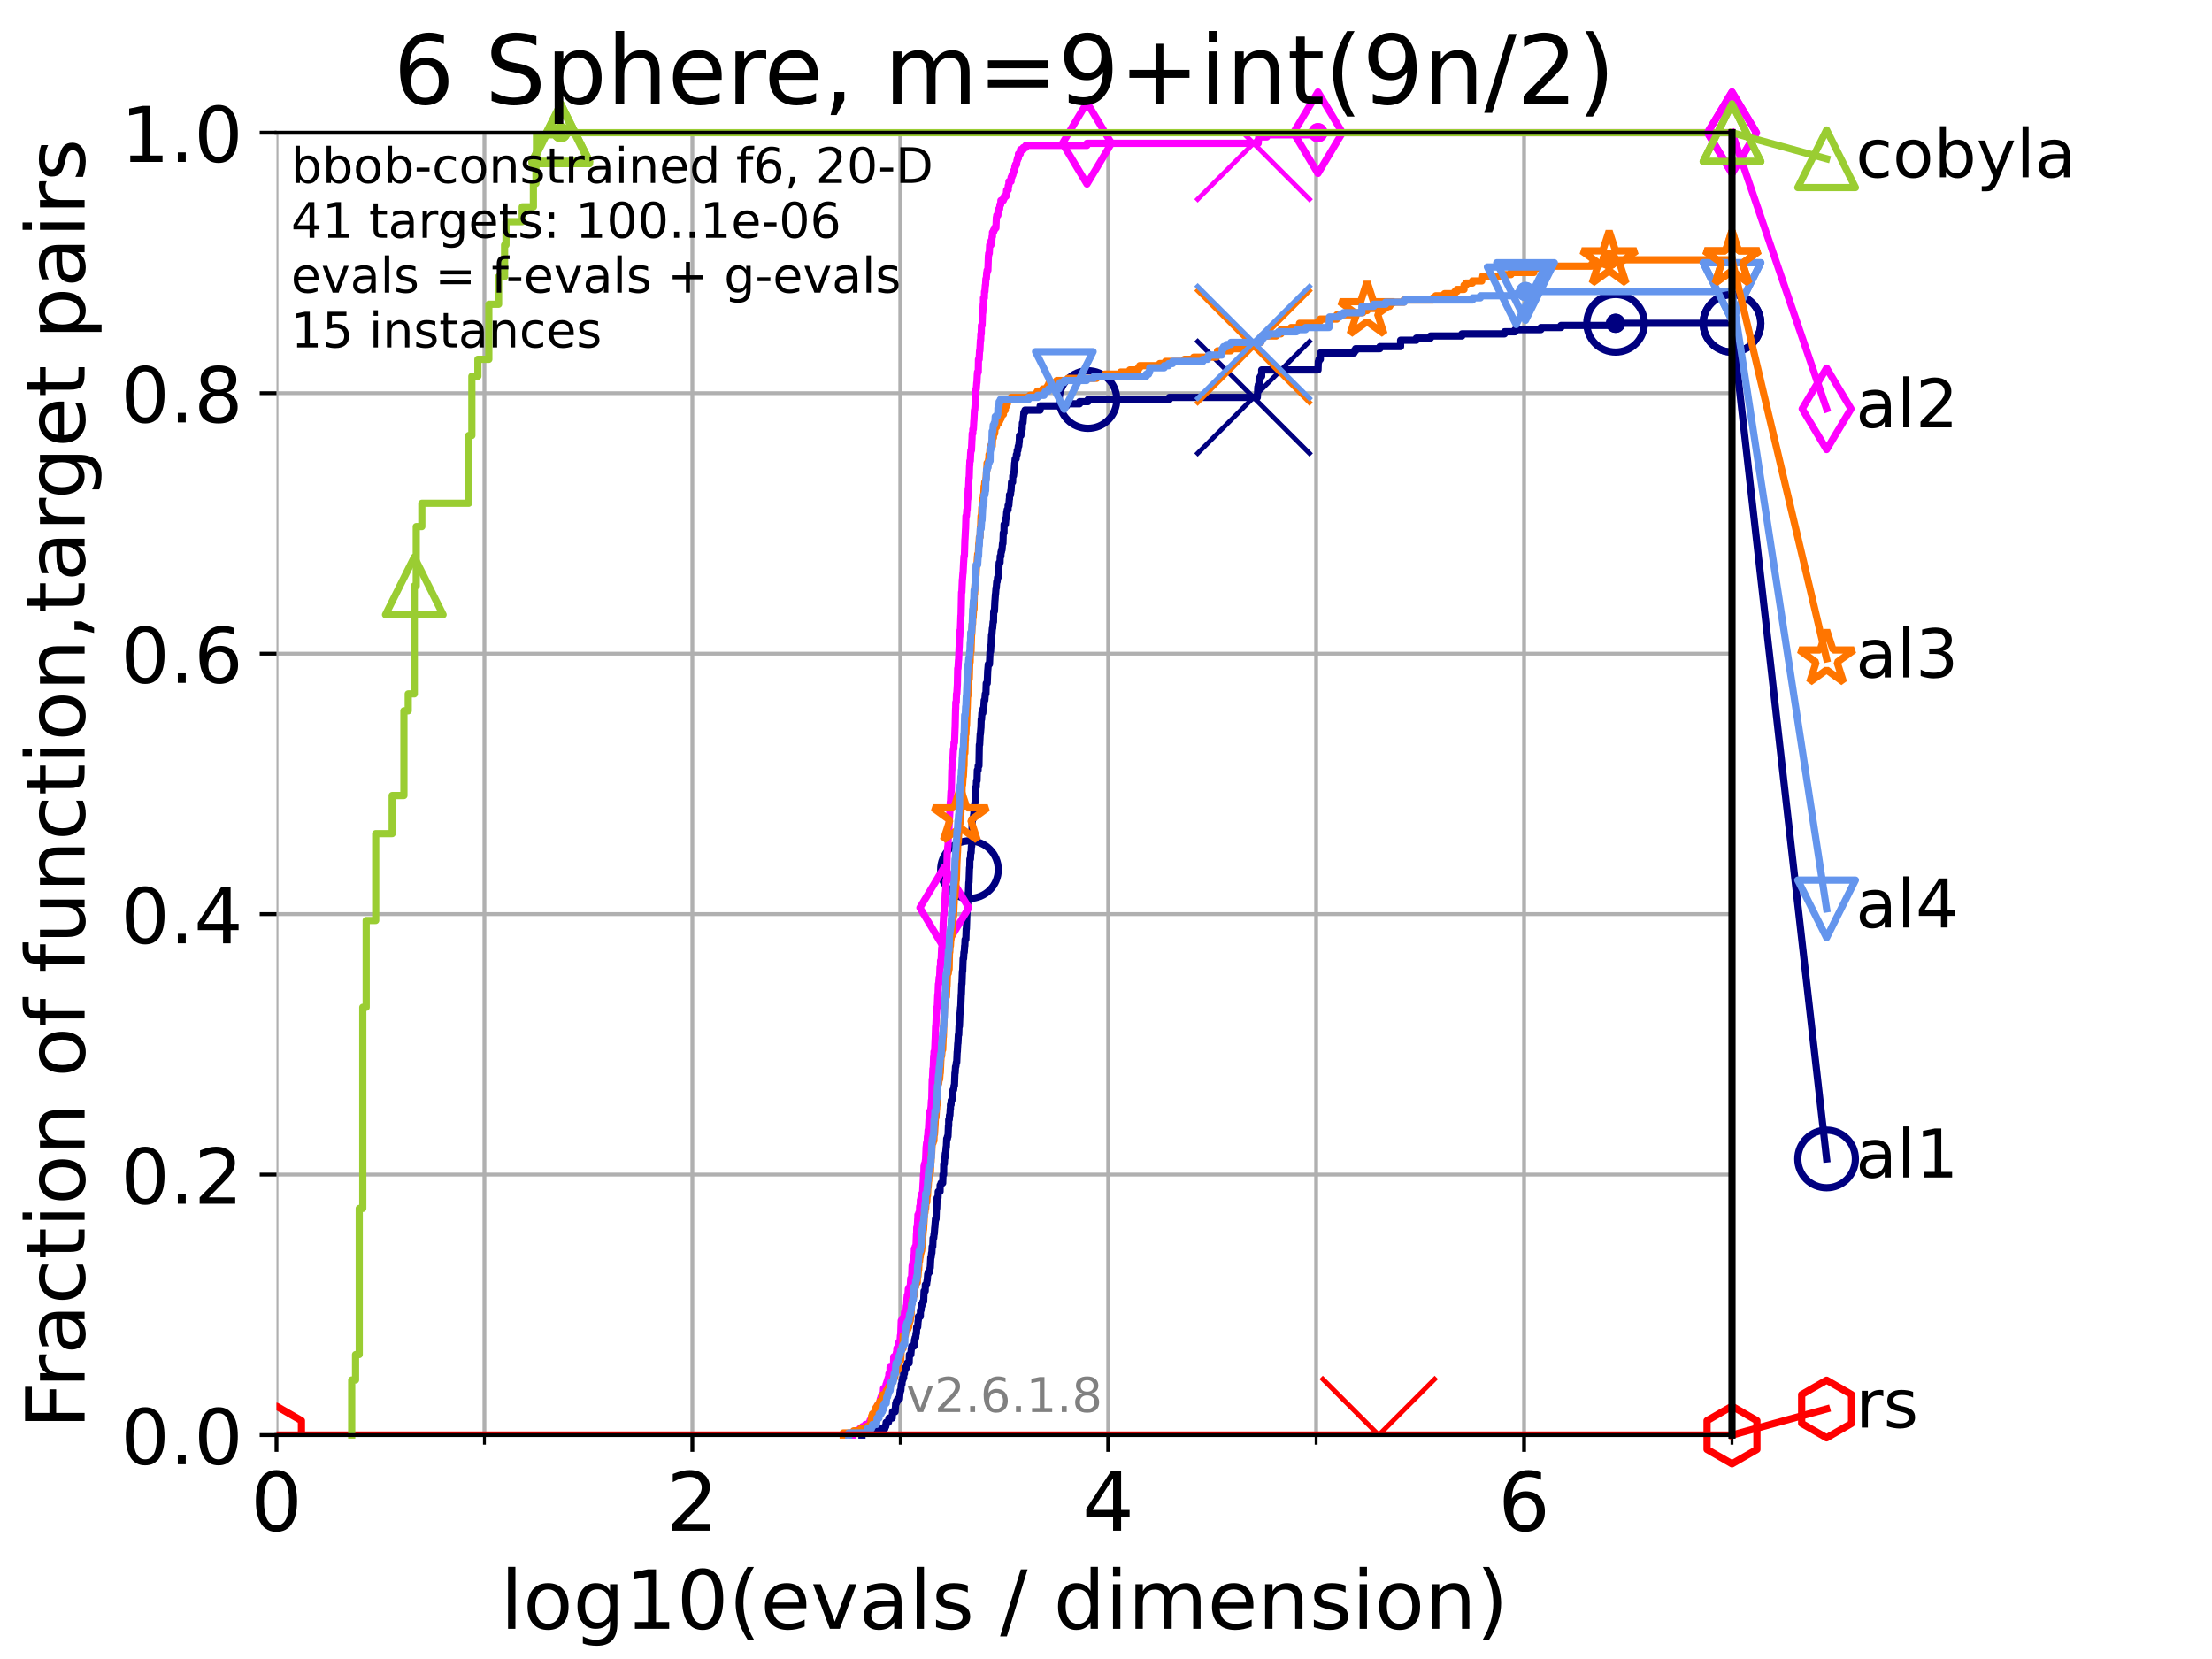 <?xml version="1.0" encoding="utf-8" standalone="no"?>
<!DOCTYPE svg PUBLIC "-//W3C//DTD SVG 1.1//EN"
  "http://www.w3.org/Graphics/SVG/1.1/DTD/svg11.dtd">
<!-- Created with matplotlib (https://matplotlib.org/) -->
<svg height="345.6pt" version="1.1" viewBox="0 0 460.8 345.6" width="460.8pt" xmlns="http://www.w3.org/2000/svg" xmlns:xlink="http://www.w3.org/1999/xlink">
 <defs>
  <style type="text/css">*{stroke-linecap:butt;stroke-linejoin:round;}</style>
 </defs>
 <g id="figure_1">
  <g id="patch_1">
   <path d="M 0 345.6 
L 460.8 345.6 
L 460.8 0 
L 0 0 
z
" style="fill:#ffffff;"/>
  </g>
  <g id="axes_1">
   <g id="patch_2">
    <path d="M 57.6 298.944 
L 360.806 298.944 
L 360.806 27.648 
L 57.6 27.648 
z
" style="fill:#ffffff;"/>
   </g>
   <g id="matplotlib.axis_1">
    <g id="xtick_1">
     <g id="line2d_1">
      <path clip-path="url(#p07289321ee)" d="M 57.6 298.944 
L 57.6 27.648 
" style="fill:none;stroke:#b0b0b0;stroke-linecap:square;stroke-width:0.8;"/>
     </g>
     <g id="line2d_2">
      <defs>
       <path d="M 0 0 
L 0 3.5 
" id="m47587f7077" style="stroke:#000000;stroke-width:0.8;"/>
      </defs>
      <g>
       <use style="stroke:#000000;stroke-width:0.8;" x="57.6" xlink:href="#m47587f7077" y="298.944"/>
      </g>
     </g>
     <g id="text_1">
      <!-- 0 -->
      <g transform="translate(52.192 318.861)scale(0.17 -0.17)">
       <defs>
        <path d="M 31.781 66.406 
Q 24.172 66.406 20.328 58.906 
Q 16.5 51.422 16.5 36.375 
Q 16.5 21.391 20.328 13.891 
Q 24.172 6.391 31.781 6.391 
Q 39.453 6.391 43.281 13.891 
Q 47.125 21.391 47.125 36.375 
Q 47.125 51.422 43.281 58.906 
Q 39.453 66.406 31.781 66.406 
z
M 31.781 74.219 
Q 44.047 74.219 50.516 64.516 
Q 56.984 54.828 56.984 36.375 
Q 56.984 17.969 50.516 8.266 
Q 44.047 -1.422 31.781 -1.422 
Q 19.531 -1.422 13.062 8.266 
Q 6.594 17.969 6.594 36.375 
Q 6.594 54.828 13.062 64.516 
Q 19.531 74.219 31.781 74.219 
z
" id="DejaVuSans-48"/>
       </defs>
       <use xlink:href="#DejaVuSans-48"/>
      </g>
     </g>
    </g>
    <g id="xtick_2">
     <g id="line2d_3">
      <path clip-path="url(#p07289321ee)" d="M 144.23 298.944 
L 144.23 27.648 
" style="fill:none;stroke:#b0b0b0;stroke-linecap:square;stroke-width:0.8;"/>
     </g>
     <g id="line2d_4">
      <g>
       <use style="stroke:#000000;stroke-width:0.8;" x="144.23" xlink:href="#m47587f7077" y="298.944"/>
      </g>
     </g>
     <g id="text_2">
      <!-- 2 -->
      <g transform="translate(138.822 318.861)scale(0.17 -0.17)">
       <defs>
        <path d="M 19.188 8.297 
L 53.609 8.297 
L 53.609 0 
L 7.328 0 
L 7.328 8.297 
Q 12.938 14.109 22.625 23.891 
Q 32.328 33.688 34.812 36.531 
Q 39.547 41.844 41.422 45.531 
Q 43.312 49.219 43.312 52.781 
Q 43.312 58.594 39.234 62.25 
Q 35.156 65.922 28.609 65.922 
Q 23.969 65.922 18.812 64.312 
Q 13.672 62.703 7.812 59.422 
L 7.812 69.391 
Q 13.766 71.781 18.938 73 
Q 24.125 74.219 28.422 74.219 
Q 39.75 74.219 46.484 68.547 
Q 53.219 62.891 53.219 53.422 
Q 53.219 48.922 51.531 44.891 
Q 49.859 40.875 45.406 35.406 
Q 44.188 33.984 37.641 27.219 
Q 31.109 20.453 19.188 8.297 
z
" id="DejaVuSans-50"/>
       </defs>
       <use xlink:href="#DejaVuSans-50"/>
      </g>
     </g>
    </g>
    <g id="xtick_3">
     <g id="line2d_5">
      <path clip-path="url(#p07289321ee)" d="M 230.861 298.944 
L 230.861 27.648 
" style="fill:none;stroke:#b0b0b0;stroke-linecap:square;stroke-width:0.8;"/>
     </g>
     <g id="line2d_6">
      <g>
       <use style="stroke:#000000;stroke-width:0.8;" x="230.861" xlink:href="#m47587f7077" y="298.944"/>
      </g>
     </g>
     <g id="text_3">
      <!-- 4 -->
      <g transform="translate(225.453 318.861)scale(0.17 -0.17)">
       <defs>
        <path d="M 37.797 64.312 
L 12.891 25.391 
L 37.797 25.391 
z
M 35.203 72.906 
L 47.609 72.906 
L 47.609 25.391 
L 58.016 25.391 
L 58.016 17.188 
L 47.609 17.188 
L 47.609 0 
L 37.797 0 
L 37.797 17.188 
L 4.891 17.188 
L 4.891 26.703 
z
" id="DejaVuSans-52"/>
       </defs>
       <use xlink:href="#DejaVuSans-52"/>
      </g>
     </g>
    </g>
    <g id="xtick_4">
     <g id="line2d_7">
      <path clip-path="url(#p07289321ee)" d="M 317.491 298.944 
L 317.491 27.648 
" style="fill:none;stroke:#b0b0b0;stroke-linecap:square;stroke-width:0.8;"/>
     </g>
     <g id="line2d_8">
      <g>
       <use style="stroke:#000000;stroke-width:0.8;" x="317.491" xlink:href="#m47587f7077" y="298.944"/>
      </g>
     </g>
     <g id="text_4">
      <!-- 6 -->
      <g transform="translate(312.083 318.861)scale(0.17 -0.17)">
       <defs>
        <path d="M 33.016 40.375 
Q 26.375 40.375 22.484 35.828 
Q 18.609 31.297 18.609 23.391 
Q 18.609 15.531 22.484 10.953 
Q 26.375 6.391 33.016 6.391 
Q 39.656 6.391 43.531 10.953 
Q 47.406 15.531 47.406 23.391 
Q 47.406 31.297 43.531 35.828 
Q 39.656 40.375 33.016 40.375 
z
M 52.594 71.297 
L 52.594 62.312 
Q 48.875 64.062 45.094 64.984 
Q 41.312 65.922 37.594 65.922 
Q 27.828 65.922 22.672 59.328 
Q 17.531 52.734 16.797 39.406 
Q 19.672 43.656 24.016 45.922 
Q 28.375 48.188 33.594 48.188 
Q 44.578 48.188 50.953 41.516 
Q 57.328 34.859 57.328 23.391 
Q 57.328 12.156 50.688 5.359 
Q 44.047 -1.422 33.016 -1.422 
Q 20.359 -1.422 13.672 8.266 
Q 6.984 17.969 6.984 36.375 
Q 6.984 53.656 15.188 63.938 
Q 23.391 74.219 37.203 74.219 
Q 40.922 74.219 44.703 73.484 
Q 48.484 72.75 52.594 71.297 
z
" id="DejaVuSans-54"/>
       </defs>
       <use xlink:href="#DejaVuSans-54"/>
      </g>
     </g>
    </g>
    <g id="xtick_5">
     <g id="line2d_9">
      <path clip-path="url(#p07289321ee)" d="M 100.915 298.944 
L 100.915 27.648 
" style="fill:none;stroke:#b0b0b0;stroke-linecap:square;stroke-width:0.8;"/>
     </g>
     <g id="line2d_10">
      <defs>
       <path d="M 0 0 
L 0 2 
" id="m7b8574c5a0" style="stroke:#000000;stroke-width:0.6;"/>
      </defs>
      <g>
       <use style="stroke:#000000;stroke-width:0.6;" x="100.915" xlink:href="#m7b8574c5a0" y="298.944"/>
      </g>
     </g>
    </g>
    <g id="xtick_6">
     <g id="line2d_11">
      <path clip-path="url(#p07289321ee)" d="M 187.546 298.944 
L 187.546 27.648 
" style="fill:none;stroke:#b0b0b0;stroke-linecap:square;stroke-width:0.8;"/>
     </g>
     <g id="line2d_12">
      <g>
       <use style="stroke:#000000;stroke-width:0.6;" x="187.546" xlink:href="#m7b8574c5a0" y="298.944"/>
      </g>
     </g>
    </g>
    <g id="xtick_7">
     <g id="line2d_13">
      <path clip-path="url(#p07289321ee)" d="M 274.176 298.944 
L 274.176 27.648 
" style="fill:none;stroke:#b0b0b0;stroke-linecap:square;stroke-width:0.8;"/>
     </g>
     <g id="line2d_14">
      <g>
       <use style="stroke:#000000;stroke-width:0.6;" x="274.176" xlink:href="#m7b8574c5a0" y="298.944"/>
      </g>
     </g>
    </g>
    <g id="xtick_8">
     <g id="line2d_15">
      <path clip-path="url(#p07289321ee)" d="M 360.806 298.944 
L 360.806 27.648 
" style="fill:none;stroke:#b0b0b0;stroke-linecap:square;stroke-width:0.8;"/>
     </g>
     <g id="line2d_16">
      <g>
       <use style="stroke:#000000;stroke-width:0.6;" x="360.806" xlink:href="#m7b8574c5a0" y="298.944"/>
      </g>
     </g>
    </g>
    <g id="text_5">
     <!-- log10(evals / dimension) -->
     <g transform="translate(104.239 339.314)scale(0.17 -0.17)">
      <defs>
       <path d="M 9.422 75.984 
L 18.406 75.984 
L 18.406 0 
L 9.422 0 
z
" id="DejaVuSans-108"/>
       <path d="M 30.609 48.391 
Q 23.391 48.391 19.188 42.75 
Q 14.984 37.109 14.984 27.297 
Q 14.984 17.484 19.156 11.844 
Q 23.344 6.203 30.609 6.203 
Q 37.797 6.203 41.984 11.859 
Q 46.188 17.531 46.188 27.297 
Q 46.188 37.016 41.984 42.703 
Q 37.797 48.391 30.609 48.391 
z
M 30.609 56 
Q 42.328 56 49.016 48.375 
Q 55.719 40.766 55.719 27.297 
Q 55.719 13.875 49.016 6.219 
Q 42.328 -1.422 30.609 -1.422 
Q 18.844 -1.422 12.172 6.219 
Q 5.516 13.875 5.516 27.297 
Q 5.516 40.766 12.172 48.375 
Q 18.844 56 30.609 56 
z
" id="DejaVuSans-111"/>
       <path d="M 45.406 27.984 
Q 45.406 37.75 41.375 43.109 
Q 37.359 48.484 30.078 48.484 
Q 22.859 48.484 18.828 43.109 
Q 14.797 37.75 14.797 27.984 
Q 14.797 18.266 18.828 12.891 
Q 22.859 7.516 30.078 7.516 
Q 37.359 7.516 41.375 12.891 
Q 45.406 18.266 45.406 27.984 
z
M 54.391 6.781 
Q 54.391 -7.172 48.188 -13.984 
Q 42 -20.797 29.203 -20.797 
Q 24.469 -20.797 20.266 -20.094 
Q 16.062 -19.391 12.109 -17.922 
L 12.109 -9.188 
Q 16.062 -11.328 19.922 -12.344 
Q 23.781 -13.375 27.781 -13.375 
Q 36.625 -13.375 41.016 -8.766 
Q 45.406 -4.156 45.406 5.172 
L 45.406 9.625 
Q 42.625 4.781 38.281 2.391 
Q 33.938 0 27.875 0 
Q 17.828 0 11.672 7.656 
Q 5.516 15.328 5.516 27.984 
Q 5.516 40.672 11.672 48.328 
Q 17.828 56 27.875 56 
Q 33.938 56 38.281 53.609 
Q 42.625 51.219 45.406 46.391 
L 45.406 54.688 
L 54.391 54.688 
z
" id="DejaVuSans-103"/>
       <path d="M 12.406 8.297 
L 28.516 8.297 
L 28.516 63.922 
L 10.984 60.406 
L 10.984 69.391 
L 28.422 72.906 
L 38.281 72.906 
L 38.281 8.297 
L 54.391 8.297 
L 54.391 0 
L 12.406 0 
z
" id="DejaVuSans-49"/>
       <path d="M 31 75.875 
Q 24.469 64.656 21.281 53.656 
Q 18.109 42.672 18.109 31.391 
Q 18.109 20.125 21.312 9.062 
Q 24.516 -2 31 -13.188 
L 23.188 -13.188 
Q 15.875 -1.703 12.234 9.375 
Q 8.594 20.453 8.594 31.391 
Q 8.594 42.281 12.203 53.312 
Q 15.828 64.359 23.188 75.875 
z
" id="DejaVuSans-40"/>
       <path d="M 56.203 29.594 
L 56.203 25.203 
L 14.891 25.203 
Q 15.484 15.922 20.484 11.062 
Q 25.484 6.203 34.422 6.203 
Q 39.594 6.203 44.453 7.469 
Q 49.312 8.734 54.109 11.281 
L 54.109 2.781 
Q 49.266 0.734 44.188 -0.344 
Q 39.109 -1.422 33.891 -1.422 
Q 20.797 -1.422 13.156 6.188 
Q 5.516 13.812 5.516 26.812 
Q 5.516 40.234 12.766 48.109 
Q 20.016 56 32.328 56 
Q 43.359 56 49.781 48.891 
Q 56.203 41.797 56.203 29.594 
z
M 47.219 32.234 
Q 47.125 39.594 43.094 43.984 
Q 39.062 48.391 32.422 48.391 
Q 24.906 48.391 20.391 44.141 
Q 15.875 39.891 15.188 32.172 
z
" id="DejaVuSans-101"/>
       <path d="M 2.984 54.688 
L 12.5 54.688 
L 29.594 8.797 
L 46.688 54.688 
L 56.203 54.688 
L 35.688 0 
L 23.484 0 
z
" id="DejaVuSans-118"/>
       <path d="M 34.281 27.484 
Q 23.391 27.484 19.188 25 
Q 14.984 22.516 14.984 16.5 
Q 14.984 11.719 18.141 8.906 
Q 21.297 6.109 26.703 6.109 
Q 34.188 6.109 38.703 11.406 
Q 43.219 16.703 43.219 25.484 
L 43.219 27.484 
z
M 52.203 31.203 
L 52.203 0 
L 43.219 0 
L 43.219 8.297 
Q 40.141 3.328 35.547 0.953 
Q 30.953 -1.422 24.312 -1.422 
Q 15.922 -1.422 10.953 3.297 
Q 6 8.016 6 15.922 
Q 6 25.141 12.172 29.828 
Q 18.359 34.516 30.609 34.516 
L 43.219 34.516 
L 43.219 35.406 
Q 43.219 41.609 39.141 45 
Q 35.062 48.391 27.688 48.391 
Q 23 48.391 18.547 47.266 
Q 14.109 46.141 10.016 43.891 
L 10.016 52.203 
Q 14.938 54.109 19.578 55.047 
Q 24.219 56 28.609 56 
Q 40.484 56 46.344 49.844 
Q 52.203 43.703 52.203 31.203 
z
" id="DejaVuSans-97"/>
       <path d="M 44.281 53.078 
L 44.281 44.578 
Q 40.484 46.531 36.375 47.5 
Q 32.281 48.484 27.875 48.484 
Q 21.188 48.484 17.844 46.438 
Q 14.5 44.391 14.5 40.281 
Q 14.5 37.156 16.891 35.375 
Q 19.281 33.594 26.516 31.984 
L 29.594 31.297 
Q 39.156 29.25 43.188 25.516 
Q 47.219 21.781 47.219 15.094 
Q 47.219 7.469 41.188 3.016 
Q 35.156 -1.422 24.609 -1.422 
Q 20.219 -1.422 15.453 -0.562 
Q 10.688 0.297 5.422 2 
L 5.422 11.281 
Q 10.406 8.688 15.234 7.391 
Q 20.062 6.109 24.812 6.109 
Q 31.156 6.109 34.562 8.281 
Q 37.984 10.453 37.984 14.406 
Q 37.984 18.062 35.516 20.016 
Q 33.062 21.969 24.703 23.781 
L 21.578 24.516 
Q 13.234 26.266 9.516 29.906 
Q 5.812 33.547 5.812 39.891 
Q 5.812 47.609 11.281 51.797 
Q 16.75 56 26.812 56 
Q 31.781 56 36.172 55.266 
Q 40.578 54.547 44.281 53.078 
z
" id="DejaVuSans-115"/>
       <path id="DejaVuSans-32"/>
       <path d="M 25.391 72.906 
L 33.688 72.906 
L 8.297 -9.281 
L 0 -9.281 
z
" id="DejaVuSans-47"/>
       <path d="M 45.406 46.391 
L 45.406 75.984 
L 54.391 75.984 
L 54.391 0 
L 45.406 0 
L 45.406 8.203 
Q 42.578 3.328 38.25 0.953 
Q 33.938 -1.422 27.875 -1.422 
Q 17.969 -1.422 11.734 6.484 
Q 5.516 14.406 5.516 27.297 
Q 5.516 40.188 11.734 48.094 
Q 17.969 56 27.875 56 
Q 33.938 56 38.25 53.625 
Q 42.578 51.266 45.406 46.391 
z
M 14.797 27.297 
Q 14.797 17.391 18.875 11.75 
Q 22.953 6.109 30.078 6.109 
Q 37.203 6.109 41.297 11.75 
Q 45.406 17.391 45.406 27.297 
Q 45.406 37.203 41.297 42.844 
Q 37.203 48.484 30.078 48.484 
Q 22.953 48.484 18.875 42.844 
Q 14.797 37.203 14.797 27.297 
z
" id="DejaVuSans-100"/>
       <path d="M 9.422 54.688 
L 18.406 54.688 
L 18.406 0 
L 9.422 0 
z
M 9.422 75.984 
L 18.406 75.984 
L 18.406 64.594 
L 9.422 64.594 
z
" id="DejaVuSans-105"/>
       <path d="M 52 44.188 
Q 55.375 50.25 60.062 53.125 
Q 64.75 56 71.094 56 
Q 79.641 56 84.281 50.016 
Q 88.922 44.047 88.922 33.016 
L 88.922 0 
L 79.891 0 
L 79.891 32.719 
Q 79.891 40.578 77.094 44.375 
Q 74.312 48.188 68.609 48.188 
Q 61.625 48.188 57.562 43.547 
Q 53.516 38.922 53.516 30.906 
L 53.516 0 
L 44.484 0 
L 44.484 32.719 
Q 44.484 40.625 41.703 44.406 
Q 38.922 48.188 33.109 48.188 
Q 26.219 48.188 22.156 43.531 
Q 18.109 38.875 18.109 30.906 
L 18.109 0 
L 9.078 0 
L 9.078 54.688 
L 18.109 54.688 
L 18.109 46.188 
Q 21.188 51.219 25.484 53.609 
Q 29.781 56 35.688 56 
Q 41.656 56 45.828 52.969 
Q 50 49.953 52 44.188 
z
" id="DejaVuSans-109"/>
       <path d="M 54.891 33.016 
L 54.891 0 
L 45.906 0 
L 45.906 32.719 
Q 45.906 40.484 42.875 44.328 
Q 39.844 48.188 33.797 48.188 
Q 26.516 48.188 22.312 43.547 
Q 18.109 38.922 18.109 30.906 
L 18.109 0 
L 9.078 0 
L 9.078 54.688 
L 18.109 54.688 
L 18.109 46.188 
Q 21.344 51.125 25.703 53.562 
Q 30.078 56 35.797 56 
Q 45.219 56 50.047 50.172 
Q 54.891 44.344 54.891 33.016 
z
" id="DejaVuSans-110"/>
       <path d="M 8.016 75.875 
L 15.828 75.875 
Q 23.141 64.359 26.781 53.312 
Q 30.422 42.281 30.422 31.391 
Q 30.422 20.453 26.781 9.375 
Q 23.141 -1.703 15.828 -13.188 
L 8.016 -13.188 
Q 14.5 -2 17.703 9.062 
Q 20.906 20.125 20.906 31.391 
Q 20.906 42.672 17.703 53.656 
Q 14.5 64.656 8.016 75.875 
z
" id="DejaVuSans-41"/>
      </defs>
      <use xlink:href="#DejaVuSans-108"/>
      <use x="27.783" xlink:href="#DejaVuSans-111"/>
      <use x="88.965" xlink:href="#DejaVuSans-103"/>
      <use x="152.441" xlink:href="#DejaVuSans-49"/>
      <use x="216.064" xlink:href="#DejaVuSans-48"/>
      <use x="279.688" xlink:href="#DejaVuSans-40"/>
      <use x="318.701" xlink:href="#DejaVuSans-101"/>
      <use x="380.225" xlink:href="#DejaVuSans-118"/>
      <use x="439.404" xlink:href="#DejaVuSans-97"/>
      <use x="500.684" xlink:href="#DejaVuSans-108"/>
      <use x="528.467" xlink:href="#DejaVuSans-115"/>
      <use x="580.566" xlink:href="#DejaVuSans-32"/>
      <use x="612.354" xlink:href="#DejaVuSans-47"/>
      <use x="646.045" xlink:href="#DejaVuSans-32"/>
      <use x="677.832" xlink:href="#DejaVuSans-100"/>
      <use x="741.309" xlink:href="#DejaVuSans-105"/>
      <use x="769.092" xlink:href="#DejaVuSans-109"/>
      <use x="866.504" xlink:href="#DejaVuSans-101"/>
      <use x="928.027" xlink:href="#DejaVuSans-110"/>
      <use x="991.406" xlink:href="#DejaVuSans-115"/>
      <use x="1043.506" xlink:href="#DejaVuSans-105"/>
      <use x="1071.289" xlink:href="#DejaVuSans-111"/>
      <use x="1132.471" xlink:href="#DejaVuSans-110"/>
      <use x="1195.85" xlink:href="#DejaVuSans-41"/>
     </g>
    </g>
   </g>
   <g id="matplotlib.axis_2">
    <g id="ytick_1">
     <g id="line2d_17">
      <path clip-path="url(#p07289321ee)" d="M 57.6 298.944 
L 360.806 298.944 
" style="fill:none;stroke:#b0b0b0;stroke-linecap:square;stroke-width:0.8;"/>
     </g>
     <g id="line2d_18">
      <defs>
       <path d="M 0 0 
L -3.5 0 
" id="m2493a24987" style="stroke:#000000;stroke-width:0.8;"/>
      </defs>
      <g>
       <use style="stroke:#000000;stroke-width:0.8;" x="57.6" xlink:href="#m2493a24987" y="298.944"/>
      </g>
     </g>
     <g id="text_6">
      <!-- 0.0 -->
      <g transform="translate(25.155 305.023)scale(0.16 -0.16)">
       <defs>
        <path d="M 10.688 12.406 
L 21 12.406 
L 21 0 
L 10.688 0 
z
" id="DejaVuSans-46"/>
       </defs>
       <use xlink:href="#DejaVuSans-48"/>
       <use x="63.623" xlink:href="#DejaVuSans-46"/>
       <use x="95.41" xlink:href="#DejaVuSans-48"/>
      </g>
     </g>
    </g>
    <g id="ytick_2">
     <g id="line2d_19">
      <path clip-path="url(#p07289321ee)" d="M 57.6 244.685 
L 360.806 244.685 
" style="fill:none;stroke:#b0b0b0;stroke-linecap:square;stroke-width:0.8;"/>
     </g>
     <g id="line2d_20">
      <g>
       <use style="stroke:#000000;stroke-width:0.8;" x="57.6" xlink:href="#m2493a24987" y="244.685"/>
      </g>
     </g>
     <g id="text_7">
      <!-- 0.2 -->
      <g transform="translate(25.155 250.764)scale(0.16 -0.16)">
       <use xlink:href="#DejaVuSans-48"/>
       <use x="63.623" xlink:href="#DejaVuSans-46"/>
       <use x="95.41" xlink:href="#DejaVuSans-50"/>
      </g>
     </g>
    </g>
    <g id="ytick_3">
     <g id="line2d_21">
      <path clip-path="url(#p07289321ee)" d="M 57.6 190.426 
L 360.806 190.426 
" style="fill:none;stroke:#b0b0b0;stroke-linecap:square;stroke-width:0.8;"/>
     </g>
     <g id="line2d_22">
      <g>
       <use style="stroke:#000000;stroke-width:0.8;" x="57.6" xlink:href="#m2493a24987" y="190.426"/>
      </g>
     </g>
     <g id="text_8">
      <!-- 0.4 -->
      <g transform="translate(25.155 196.504)scale(0.16 -0.16)">
       <use xlink:href="#DejaVuSans-48"/>
       <use x="63.623" xlink:href="#DejaVuSans-46"/>
       <use x="95.41" xlink:href="#DejaVuSans-52"/>
      </g>
     </g>
    </g>
    <g id="ytick_4">
     <g id="line2d_23">
      <path clip-path="url(#p07289321ee)" d="M 57.6 136.166 
L 360.806 136.166 
" style="fill:none;stroke:#b0b0b0;stroke-linecap:square;stroke-width:0.8;"/>
     </g>
     <g id="line2d_24">
      <g>
       <use style="stroke:#000000;stroke-width:0.8;" x="57.6" xlink:href="#m2493a24987" y="136.166"/>
      </g>
     </g>
     <g id="text_9">
      <!-- 0.6 -->
      <g transform="translate(25.155 142.245)scale(0.16 -0.16)">
       <use xlink:href="#DejaVuSans-48"/>
       <use x="63.623" xlink:href="#DejaVuSans-46"/>
       <use x="95.41" xlink:href="#DejaVuSans-54"/>
      </g>
     </g>
    </g>
    <g id="ytick_5">
     <g id="line2d_25">
      <path clip-path="url(#p07289321ee)" d="M 57.6 81.907 
L 360.806 81.907 
" style="fill:none;stroke:#b0b0b0;stroke-linecap:square;stroke-width:0.8;"/>
     </g>
     <g id="line2d_26">
      <g>
       <use style="stroke:#000000;stroke-width:0.8;" x="57.6" xlink:href="#m2493a24987" y="81.907"/>
      </g>
     </g>
     <g id="text_10">
      <!-- 0.8 -->
      <g transform="translate(25.155 87.986)scale(0.16 -0.16)">
       <defs>
        <path d="M 31.781 34.625 
Q 24.75 34.625 20.719 30.859 
Q 16.703 27.094 16.703 20.516 
Q 16.703 13.922 20.719 10.156 
Q 24.75 6.391 31.781 6.391 
Q 38.812 6.391 42.859 10.172 
Q 46.922 13.969 46.922 20.516 
Q 46.922 27.094 42.891 30.859 
Q 38.875 34.625 31.781 34.625 
z
M 21.922 38.812 
Q 15.578 40.375 12.031 44.719 
Q 8.5 49.078 8.5 55.328 
Q 8.5 64.062 14.719 69.141 
Q 20.953 74.219 31.781 74.219 
Q 42.672 74.219 48.875 69.141 
Q 55.078 64.062 55.078 55.328 
Q 55.078 49.078 51.531 44.719 
Q 48 40.375 41.703 38.812 
Q 48.828 37.156 52.797 32.312 
Q 56.781 27.484 56.781 20.516 
Q 56.781 9.906 50.312 4.234 
Q 43.844 -1.422 31.781 -1.422 
Q 19.734 -1.422 13.25 4.234 
Q 6.781 9.906 6.781 20.516 
Q 6.781 27.484 10.781 32.312 
Q 14.797 37.156 21.922 38.812 
z
M 18.312 54.391 
Q 18.312 48.734 21.844 45.562 
Q 25.391 42.391 31.781 42.391 
Q 38.141 42.391 41.719 45.562 
Q 45.312 48.734 45.312 54.391 
Q 45.312 60.062 41.719 63.234 
Q 38.141 66.406 31.781 66.406 
Q 25.391 66.406 21.844 63.234 
Q 18.312 60.062 18.312 54.391 
z
" id="DejaVuSans-56"/>
       </defs>
       <use xlink:href="#DejaVuSans-48"/>
       <use x="63.623" xlink:href="#DejaVuSans-46"/>
       <use x="95.41" xlink:href="#DejaVuSans-56"/>
      </g>
     </g>
    </g>
    <g id="ytick_6">
     <g id="line2d_27">
      <path clip-path="url(#p07289321ee)" d="M 57.6 27.648 
L 360.806 27.648 
" style="fill:none;stroke:#b0b0b0;stroke-linecap:square;stroke-width:0.8;"/>
     </g>
     <g id="line2d_28">
      <g>
       <use style="stroke:#000000;stroke-width:0.8;" x="57.6" xlink:href="#m2493a24987" y="27.648"/>
      </g>
     </g>
     <g id="text_11">
      <!-- 1.0 -->
      <g transform="translate(25.155 33.727)scale(0.16 -0.16)">
       <use xlink:href="#DejaVuSans-49"/>
       <use x="63.623" xlink:href="#DejaVuSans-46"/>
       <use x="95.41" xlink:href="#DejaVuSans-48"/>
      </g>
     </g>
    </g>
    <g id="text_12">
     <!-- Fraction of function,target pairs -->
     <g transform="translate(17.62 297.681)rotate(-90)scale(0.17 -0.17)">
      <defs>
       <path d="M 9.812 72.906 
L 51.703 72.906 
L 51.703 64.594 
L 19.672 64.594 
L 19.672 43.109 
L 48.578 43.109 
L 48.578 34.812 
L 19.672 34.812 
L 19.672 0 
L 9.812 0 
z
" id="DejaVuSans-70"/>
       <path d="M 41.109 46.297 
Q 39.594 47.172 37.812 47.578 
Q 36.031 48 33.891 48 
Q 26.266 48 22.188 43.047 
Q 18.109 38.094 18.109 28.812 
L 18.109 0 
L 9.078 0 
L 9.078 54.688 
L 18.109 54.688 
L 18.109 46.188 
Q 20.953 51.172 25.484 53.578 
Q 30.031 56 36.531 56 
Q 37.453 56 38.578 55.875 
Q 39.703 55.766 41.062 55.516 
z
" id="DejaVuSans-114"/>
       <path d="M 48.781 52.594 
L 48.781 44.188 
Q 44.969 46.297 41.141 47.344 
Q 37.312 48.391 33.406 48.391 
Q 24.656 48.391 19.812 42.844 
Q 14.984 37.312 14.984 27.297 
Q 14.984 17.281 19.812 11.734 
Q 24.656 6.203 33.406 6.203 
Q 37.312 6.203 41.141 7.25 
Q 44.969 8.297 48.781 10.406 
L 48.781 2.094 
Q 45.016 0.344 40.984 -0.531 
Q 36.969 -1.422 32.422 -1.422 
Q 20.062 -1.422 12.781 6.344 
Q 5.516 14.109 5.516 27.297 
Q 5.516 40.672 12.859 48.328 
Q 20.219 56 33.016 56 
Q 37.156 56 41.109 55.141 
Q 45.062 54.297 48.781 52.594 
z
" id="DejaVuSans-99"/>
       <path d="M 18.312 70.219 
L 18.312 54.688 
L 36.812 54.688 
L 36.812 47.703 
L 18.312 47.703 
L 18.312 18.016 
Q 18.312 11.328 20.141 9.422 
Q 21.969 7.516 27.594 7.516 
L 36.812 7.516 
L 36.812 0 
L 27.594 0 
Q 17.188 0 13.234 3.875 
Q 9.281 7.766 9.281 18.016 
L 9.281 47.703 
L 2.688 47.703 
L 2.688 54.688 
L 9.281 54.688 
L 9.281 70.219 
z
" id="DejaVuSans-116"/>
       <path d="M 37.109 75.984 
L 37.109 68.5 
L 28.516 68.5 
Q 23.688 68.5 21.797 66.547 
Q 19.922 64.594 19.922 59.516 
L 19.922 54.688 
L 34.719 54.688 
L 34.719 47.703 
L 19.922 47.703 
L 19.922 0 
L 10.891 0 
L 10.891 47.703 
L 2.297 47.703 
L 2.297 54.688 
L 10.891 54.688 
L 10.891 58.5 
Q 10.891 67.625 15.141 71.797 
Q 19.391 75.984 28.609 75.984 
z
" id="DejaVuSans-102"/>
       <path d="M 8.5 21.578 
L 8.5 54.688 
L 17.484 54.688 
L 17.484 21.922 
Q 17.484 14.156 20.5 10.266 
Q 23.531 6.391 29.594 6.391 
Q 36.859 6.391 41.078 11.031 
Q 45.312 15.672 45.312 23.688 
L 45.312 54.688 
L 54.297 54.688 
L 54.297 0 
L 45.312 0 
L 45.312 8.406 
Q 42.047 3.422 37.719 1 
Q 33.406 -1.422 27.688 -1.422 
Q 18.266 -1.422 13.375 4.438 
Q 8.5 10.297 8.5 21.578 
z
M 31.109 56 
z
" id="DejaVuSans-117"/>
       <path d="M 11.719 12.406 
L 22.016 12.406 
L 22.016 4 
L 14.016 -11.625 
L 7.719 -11.625 
L 11.719 4 
z
" id="DejaVuSans-44"/>
       <path d="M 18.109 8.203 
L 18.109 -20.797 
L 9.078 -20.797 
L 9.078 54.688 
L 18.109 54.688 
L 18.109 46.391 
Q 20.953 51.266 25.266 53.625 
Q 29.594 56 35.594 56 
Q 45.562 56 51.781 48.094 
Q 58.016 40.188 58.016 27.297 
Q 58.016 14.406 51.781 6.484 
Q 45.562 -1.422 35.594 -1.422 
Q 29.594 -1.422 25.266 0.953 
Q 20.953 3.328 18.109 8.203 
z
M 48.688 27.297 
Q 48.688 37.203 44.609 42.844 
Q 40.531 48.484 33.406 48.484 
Q 26.266 48.484 22.188 42.844 
Q 18.109 37.203 18.109 27.297 
Q 18.109 17.391 22.188 11.75 
Q 26.266 6.109 33.406 6.109 
Q 40.531 6.109 44.609 11.75 
Q 48.688 17.391 48.688 27.297 
z
" id="DejaVuSans-112"/>
      </defs>
      <use xlink:href="#DejaVuSans-70"/>
      <use x="50.27" xlink:href="#DejaVuSans-114"/>
      <use x="91.383" xlink:href="#DejaVuSans-97"/>
      <use x="152.662" xlink:href="#DejaVuSans-99"/>
      <use x="207.643" xlink:href="#DejaVuSans-116"/>
      <use x="246.852" xlink:href="#DejaVuSans-105"/>
      <use x="274.635" xlink:href="#DejaVuSans-111"/>
      <use x="335.816" xlink:href="#DejaVuSans-110"/>
      <use x="399.195" xlink:href="#DejaVuSans-32"/>
      <use x="430.982" xlink:href="#DejaVuSans-111"/>
      <use x="492.164" xlink:href="#DejaVuSans-102"/>
      <use x="527.369" xlink:href="#DejaVuSans-32"/>
      <use x="559.156" xlink:href="#DejaVuSans-102"/>
      <use x="594.361" xlink:href="#DejaVuSans-117"/>
      <use x="657.74" xlink:href="#DejaVuSans-110"/>
      <use x="721.119" xlink:href="#DejaVuSans-99"/>
      <use x="776.1" xlink:href="#DejaVuSans-116"/>
      <use x="815.309" xlink:href="#DejaVuSans-105"/>
      <use x="843.092" xlink:href="#DejaVuSans-111"/>
      <use x="904.273" xlink:href="#DejaVuSans-110"/>
      <use x="967.652" xlink:href="#DejaVuSans-44"/>
      <use x="999.439" xlink:href="#DejaVuSans-116"/>
      <use x="1038.648" xlink:href="#DejaVuSans-97"/>
      <use x="1099.928" xlink:href="#DejaVuSans-114"/>
      <use x="1139.291" xlink:href="#DejaVuSans-103"/>
      <use x="1202.768" xlink:href="#DejaVuSans-101"/>
      <use x="1264.291" xlink:href="#DejaVuSans-116"/>
      <use x="1303.5" xlink:href="#DejaVuSans-32"/>
      <use x="1335.287" xlink:href="#DejaVuSans-112"/>
      <use x="1398.764" xlink:href="#DejaVuSans-97"/>
      <use x="1460.043" xlink:href="#DejaVuSans-105"/>
      <use x="1487.826" xlink:href="#DejaVuSans-114"/>
      <use x="1528.939" xlink:href="#DejaVuSans-115"/>
     </g>
    </g>
   </g>
   <g id="line2d_29">
    <defs>
     <path d="M 0 1.5 
C 0.398 1.5 0.779 1.342 1.061 1.061 
C 1.342 0.779 1.5 0.398 1.5 0 
C 1.5 -0.398 1.342 -0.779 1.061 -1.061 
C 0.779 -1.342 0.398 -1.5 0 -1.5 
C -0.398 -1.5 -0.779 -1.342 -1.061 -1.061 
C -1.342 -0.779 -1.5 -0.398 -1.5 0 
C -1.5 0.398 -1.342 0.779 -1.061 1.061 
C -0.779 1.342 -0.398 1.5 0 1.5 
z
" id="m7c8fcf9e2f" style="stroke:#000080;"/>
    </defs>
    <g>
     <use style="fill:#000080;stroke:#000080;" x="336.559" xlink:href="#m7c8fcf9e2f" y="67.35"/>
     <use style="fill:#000080;stroke:#000080;" x="336.559" xlink:href="#m7c8fcf9e2f" y="67.35"/>
    </g>
   </g>
   <g id="line2d_30">
    <path d="M 179.562 298.944 
L 179.562 298.503 
L 180.899 298.503 
L 180.899 298.062 
L 183.084 298.062 
L 183.084 297.621 
L 184.325 297.621 
L 184.325 297.179 
L 184.514 297.179 
L 184.6 296.297 
L 185.088 296.297 
L 185.18 295.415 
L 185.859 295.415 
L 185.929 294.092 
L 186.478 294.092 
L 186.588 292.327 
L 186.739 292.327 
L 186.739 291.886 
L 186.981 291.886 
L 186.981 291.445 
L 187.375 291.445 
L 187.475 290.121 
L 187.526 290.121 
L 187.526 289.68 
L 187.661 289.68 
L 187.758 288.357 
L 187.895 288.357 
L 187.952 287.475 
L 188.062 287.475 
L 188.062 287.033 
L 188.25 287.033 
L 188.25 286.151 
L 188.409 286.151 
L 188.427 285.269 
L 188.671 285.269 
L 188.671 284.828 
L 188.893 284.828 
L 188.989 283.946 
L 189.397 283.946 
L 189.442 282.181 
L 189.74 282.181 
L 189.846 280.858 
L 189.914 280.858 
L 189.914 280.416 
L 190.414 280.416 
L 190.521 279.093 
L 190.631 279.093 
L 190.631 278.652 
L 190.766 278.652 
L 190.825 277.77 
L 190.909 277.77 
L 190.96 276.446 
L 191.17 276.446 
L 191.264 275.123 
L 191.292 275.123 
L 191.33 274.241 
L 191.718 274.241 
L 191.747 272.917 
L 191.872 272.917 
L 191.924 272.035 
L 192.04 272.035 
L 192.04 271.594 
L 192.239 271.594 
L 192.239 271.153 
L 192.412 271.153 
L 192.499 268.947 
L 192.732 268.947 
L 192.769 267.624 
L 193.02 267.624 
L 193.121 266.741 
L 193.157 266.741 
L 193.253 265.418 
L 193.361 265.418 
L 193.361 264.977 
L 193.651 264.977 
L 193.748 264.095 
L 193.791 264.095 
L 193.901 261.889 
L 193.979 261.889 
L 194.066 261.007 
L 194.127 261.007 
L 194.19 259.683 
L 194.309 259.683 
L 194.378 257.919 
L 194.505 257.919 
L 194.583 257.036 
L 194.624 257.036 
L 194.719 255.713 
L 194.737 255.713 
L 194.84 254.39 
L 194.866 254.39 
L 194.866 253.949 
L 194.997 253.949 
L 195.067 251.743 
L 195.135 251.743 
L 195.212 249.537 
L 195.403 249.537 
L 195.456 248.214 
L 195.833 248.214 
L 195.841 246.89 
L 196.03 246.89 
L 196.03 246.449 
L 196.378 246.449 
L 196.436 244.685 
L 196.566 244.685 
L 196.591 242.479 
L 196.709 242.479 
L 196.784 241.156 
L 196.856 241.156 
L 196.924 240.273 
L 196.994 240.273 
L 197.104 238.95 
L 197.141 238.95 
L 197.217 237.186 
L 197.37 237.186 
L 197.37 236.744 
L 197.482 236.744 
L 197.577 234.539 
L 197.631 234.539 
L 197.637 233.215 
L 197.757 233.215 
L 197.787 232.333 
L 197.878 232.333 
L 197.944 231.01 
L 197.992 231.01 
L 197.992 230.127 
L 198.125 230.127 
L 198.148 229.245 
L 198.304 229.245 
L 198.388 227.922 
L 198.42 227.922 
L 198.524 227.04 
L 198.653 227.04 
L 198.748 226.157 
L 198.827 226.157 
L 198.93 223.51 
L 198.979 223.51 
L 199.054 222.187 
L 199.119 222.187 
L 199.228 221.305 
L 199.302 221.305 
L 199.397 219.099 
L 199.424 219.099 
L 199.522 217.335 
L 199.557 217.335 
L 199.643 215.57 
L 199.718 215.57 
L 199.779 213.806 
L 199.863 213.806 
L 199.969 211.159 
L 200.003 211.159 
L 200.106 209.835 
L 200.146 209.835 
L 200.244 207.189 
L 200.27 207.189 
L 200.343 204.983 
L 200.396 204.983 
L 200.489 202.336 
L 200.545 202.336 
L 200.637 199.689 
L 200.732 199.689 
L 200.801 198.366 
L 200.872 198.366 
L 200.948 197.043 
L 200.99 197.043 
L 201.039 195.719 
L 201.201 195.719 
L 201.271 193.514 
L 201.315 193.514 
L 201.418 190.426 
L 201.43 190.426 
L 201.536 188.22 
L 201.594 188.22 
L 201.691 186.014 
L 201.735 186.014 
L 201.824 183.809 
L 201.863 183.809 
L 201.968 180.721 
L 202.017 180.721 
L 202.044 178.956 
L 202.162 178.956 
L 202.216 177.633 
L 202.304 177.633 
L 202.361 176.309 
L 202.419 176.309 
L 202.521 171.016 
L 202.559 171.016 
L 202.559 170.575 
L 202.734 170.575 
L 202.832 169.692 
L 202.869 169.692 
L 202.941 167.928 
L 203.016 167.928 
L 203.118 167.046 
L 203.181 167.046 
L 203.272 163.958 
L 203.378 163.958 
L 203.421 162.634 
L 203.537 162.634 
L 203.596 160.429 
L 203.76 160.429 
L 203.769 159.546 
L 203.932 159.546 
L 204.012 155.135 
L 204.083 155.135 
L 204.193 152.929 
L 204.231 152.929 
L 204.338 151.606 
L 204.35 151.606 
L 204.401 149.841 
L 204.48 149.841 
L 204.543 148.518 
L 204.743 148.518 
L 204.797 147.636 
L 204.927 147.636 
L 205.032 145.871 
L 205.159 145.871 
L 205.254 144.548 
L 205.386 144.548 
L 205.455 142.342 
L 205.657 142.342 
L 205.762 139.695 
L 205.773 139.695 
L 205.88 138.372 
L 206.124 138.372 
L 206.234 135.725 
L 206.349 135.725 
L 206.425 134.402 
L 206.474 134.402 
L 206.561 132.196 
L 206.635 132.196 
L 206.73 130.873 
L 206.784 130.873 
L 206.885 129.549 
L 206.964 129.549 
L 207.006 127.344 
L 207.156 127.344 
L 207.26 125.138 
L 207.273 125.138 
L 207.362 123.815 
L 207.391 123.815 
L 207.483 122.491 
L 207.54 122.491 
L 207.637 121.168 
L 207.727 121.168 
L 207.81 120.286 
L 207.93 120.286 
L 208.041 118.08 
L 208.104 118.08 
L 208.149 117.198 
L 208.327 117.198 
L 208.364 115.874 
L 208.499 115.874 
L 208.536 114.992 
L 208.624 114.992 
L 208.624 114.551 
L 208.742 114.551 
L 208.84 113.228 
L 208.933 113.228 
L 209 111.022 
L 209.148 111.022 
L 209.17 109.257 
L 209.441 109.257 
L 209.55 107.934 
L 209.634 107.934 
L 209.723 106.611 
L 209.817 106.611 
L 209.817 106.169 
L 210.001 106.169 
L 210.008 105.287 
L 210.164 105.287 
L 210.26 103.964 
L 210.298 103.964 
L 210.301 103.082 
L 210.503 103.082 
L 210.573 102.199 
L 210.625 102.199 
L 210.721 100.435 
L 210.947 100.435 
L 210.974 99.111 
L 211.125 99.111 
L 211.229 98.229 
L 211.265 98.229 
L 211.375 96.465 
L 211.412 96.465 
L 211.478 95.582 
L 211.676 95.582 
L 211.733 94.7 
L 211.882 94.7 
L 211.908 93.818 
L 212.038 93.818 
L 212.131 92.935 
L 212.223 92.935 
L 212.301 92.053 
L 212.335 92.053 
L 212.374 90.73 
L 212.684 90.73 
L 212.704 89.848 
L 212.817 89.848 
L 212.817 89.406 
L 212.94 89.406 
L 212.989 88.083 
L 213.108 88.083 
L 213.208 86.76 
L 213.223 86.76 
L 213.297 85.877 
L 213.527 85.877 
L 213.527 85.436 
L 216.683 85.436 
L 216.683 84.554 
L 222.216 84.554 
L 222.216 84.113 
L 224.901 84.113 
L 224.901 83.672 
L 226.65 83.672 
L 226.65 83.231 
L 243.584 83.231 
L 243.584 82.789 
L 261.929 82.789 
L 262.033 80.584 
L 262.129 80.584 
L 262.129 80.143 
L 262.279 80.143 
L 262.293 78.819 
L 262.56 78.819 
L 262.56 78.378 
L 262.83 78.378 
L 262.834 77.055 
L 274.573 77.055 
L 274.633 75.29 
L 274.757 75.29 
L 274.757 74.849 
L 275.048 74.849 
L 275.05 73.526 
L 282.074 73.526 
L 282.074 73.085 
L 282.393 73.085 
L 282.393 72.643 
L 287.447 72.643 
L 287.447 72.202 
L 291.766 72.202 
L 291.773 70.879 
L 295.042 70.879 
L 295.042 70.438 
L 297.998 70.438 
L 297.998 69.997 
L 304.54 69.997 
L 304.54 69.556 
L 313.409 69.556 
L 313.409 69.114 
L 315.614 69.114 
L 315.614 68.673 
L 321 68.673 
L 321 68.232 
L 325.183 68.232 
L 325.183 67.791 
L 336.559 67.791 
L 336.559 67.35 
L 360.806 67.35 
L 360.806 67.35 
" style="fill:none;stroke:#000080;stroke-linecap:square;stroke-width:1.5;"/>
   </g>
   <g id="line2d_31">
    <defs>
     <path d="M 0 6 
C 1.591 6 3.117 5.368 4.243 4.243 
C 5.368 3.117 6 1.591 6 0 
C 6 -1.591 5.368 -3.117 4.243 -4.243 
C 3.117 -5.368 1.591 -6 0 -6 
C -1.591 -6 -3.117 -5.368 -4.243 -4.243 
C -5.368 -3.117 -6 -1.591 -6 0 
C -6 1.591 -5.368 3.117 -4.243 4.243 
C -3.117 5.368 -1.591 6 0 6 
z
" id="m71d45ced9e" style="stroke:#000080;stroke-width:1.5;"/>
    </defs>
    <g>
     <use style="fill-opacity:0;stroke:#000080;stroke-width:1.5;" x="201.961" xlink:href="#m71d45ced9e" y="181.162"/>
     <use style="fill-opacity:0;stroke:#000080;stroke-width:1.5;" x="226.65" xlink:href="#m71d45ced9e" y="83.231"/>
     <use style="fill-opacity:0;stroke:#000080;stroke-width:1.5;" x="336.559" xlink:href="#m71d45ced9e" y="67.35"/>
     <use style="fill-opacity:0;stroke:#000080;stroke-width:1.5;" x="360.806" xlink:href="#m71d45ced9e" y="67.35"/>
    </g>
   </g>
   <g id="line2d_32">
    <path style="fill:none;stroke:#000080;stroke-linecap:square;stroke-width:1.5;"/>
    <g/>
   </g>
   <g id="line2d_33">
    <path clip-path="url(#p07289321ee)" d="M 261.141 82.789 
" style="fill:none;stroke:#000080;stroke-linecap:square;stroke-width:1.5;"/>
    <defs>
     <path d="M -12 12 
L 12 -12 
M -12 -12 
L 12 12 
" id="ma1d61e86d9" style="stroke:#000080;"/>
    </defs>
    <g clip-path="url(#p07289321ee)">
     <use style="fill:#000080;stroke:#000080;" x="261.141" xlink:href="#ma1d61e86d9" y="82.789"/>
    </g>
   </g>
   <g id="line2d_34">
    <defs>
     <path d="M 0 1.5 
C 0.398 1.5 0.779 1.342 1.061 1.061 
C 1.342 0.779 1.5 0.398 1.5 0 
C 1.5 -0.398 1.342 -0.779 1.061 -1.061 
C 0.779 -1.342 0.398 -1.5 0 -1.5 
C -0.398 -1.5 -0.779 -1.342 -1.061 -1.061 
C -1.342 -0.779 -1.5 -0.398 -1.5 0 
C -1.5 0.398 -1.342 0.779 -1.061 1.061 
C -0.779 1.342 -0.398 1.5 0 1.5 
z
" id="mea93a16c2f" style="stroke:#ff00ff;"/>
    </defs>
    <g>
     <use style="fill:#ff00ff;stroke:#ff00ff;" x="274.553" xlink:href="#mea93a16c2f" y="27.648"/>
     <use style="fill:#ff00ff;stroke:#ff00ff;" x="274.553" xlink:href="#mea93a16c2f" y="27.648"/>
    </g>
   </g>
   <g id="line2d_35">
    <path d="M 177.577 298.944 
L 177.577 298.503 
L 178.171 298.503 
L 178.171 298.062 
L 179.099 298.062 
L 179.099 297.621 
L 179.682 297.621 
L 179.682 297.179 
L 180.289 297.179 
L 180.289 296.738 
L 181.059 296.738 
L 181.059 296.297 
L 181.257 296.297 
L 181.257 295.856 
L 181.832 295.856 
L 181.832 295.415 
L 182.107 295.415 
L 182.107 294.974 
L 182.225 294.974 
L 182.243 294.092 
L 182.434 294.092 
L 182.434 293.65 
L 182.554 293.65 
L 182.554 293.209 
L 182.791 293.209 
L 182.791 292.768 
L 183.089 292.768 
L 183.089 292.327 
L 183.373 292.327 
L 183.38 291.445 
L 183.532 291.445 
L 183.532 291.004 
L 183.68 291.004 
L 183.68 290.562 
L 183.98 290.562 
L 184.057 289.239 
L 184.534 289.239 
L 184.582 288.357 
L 184.731 288.357 
L 184.731 287.916 
L 184.862 287.916 
L 184.862 287.475 
L 185.013 287.475 
L 185.013 287.033 
L 185.131 287.033 
L 185.172 286.151 
L 185.407 286.151 
L 185.409 284.828 
L 186.135 284.828 
L 186.175 282.622 
L 186.625 282.622 
L 186.732 281.74 
L 186.798 281.74 
L 186.841 280.858 
L 187.199 280.858 
L 187.272 279.534 
L 187.509 279.534 
L 187.575 278.211 
L 187.638 278.211 
L 187.747 275.123 
L 187.974 275.123 
L 187.974 274.682 
L 188.338 274.682 
L 188.427 273.358 
L 188.728 273.358 
L 188.812 272.035 
L 188.872 272.035 
L 188.959 270.27 
L 188.999 270.27 
L 188.999 269.829 
L 189.138 269.829 
L 189.221 268.506 
L 189.479 268.506 
L 189.479 268.065 
L 189.626 268.065 
L 189.724 266.3 
L 189.9 266.3 
L 190.008 263.653 
L 190.12 263.653 
L 190.187 262.771 
L 190.303 262.771 
L 190.41 261.448 
L 190.452 261.448 
L 190.481 260.124 
L 190.657 260.124 
L 190.657 259.683 
L 190.817 259.683 
L 190.92 257.036 
L 190.954 257.036 
L 190.978 255.713 
L 191.081 255.713 
L 191.179 253.949 
L 191.205 253.949 
L 191.214 253.066 
L 191.402 253.066 
L 191.402 252.625 
L 191.541 252.625 
L 191.578 251.302 
L 191.703 251.302 
L 191.729 249.978 
L 191.836 249.978 
L 191.836 249.537 
L 191.964 249.537 
L 192.031 248.655 
L 192.186 248.655 
L 192.293 246.449 
L 192.309 246.449 
L 192.38 244.685 
L 192.446 244.685 
L 192.483 242.92 
L 192.573 242.92 
L 192.573 242.479 
L 192.689 242.479 
L 192.793 241.597 
L 192.817 241.597 
L 192.925 238.95 
L 192.941 238.95 
L 193.027 238.068 
L 193.143 238.068 
L 193.196 236.744 
L 193.256 236.744 
L 193.333 235.421 
L 193.413 235.421 
L 193.522 233.215 
L 193.54 233.215 
L 193.63 232.333 
L 193.669 232.333 
L 193.725 231.451 
L 193.857 231.451 
L 193.958 230.569 
L 193.968 230.569 
L 194.031 229.245 
L 194.1 229.245 
L 194.197 224.834 
L 194.26 224.834 
L 194.34 222.628 
L 194.404 222.628 
L 194.496 219.981 
L 194.567 219.981 
L 194.572 219.099 
L 194.706 219.099 
L 194.808 216.452 
L 194.818 216.452 
L 194.903 213.806 
L 194.95 213.806 
L 195.06 211.159 
L 195.079 211.159 
L 195.16 209.835 
L 195.252 209.835 
L 195.355 207.189 
L 195.412 207.189 
L 195.492 204.983 
L 195.56 204.983 
L 195.639 203.66 
L 195.739 203.66 
L 195.82 201.454 
L 195.931 201.454 
L 195.933 200.13 
L 196.064 200.13 
L 196.161 197.484 
L 196.222 197.484 
L 196.332 196.16 
L 196.376 196.16 
L 196.485 192.19 
L 196.498 192.19 
L 196.583 190.426 
L 196.693 190.426 
L 196.721 188.661 
L 196.814 188.661 
L 196.913 186.014 
L 196.945 186.014 
L 197.034 184.691 
L 197.059 184.691 
L 197.092 183.367 
L 197.209 183.367 
L 197.317 177.633 
L 197.36 177.633 
L 197.444 176.309 
L 197.478 176.309 
L 197.566 174.104 
L 197.636 174.104 
L 197.746 171.016 
L 197.76 171.016 
L 197.867 169.251 
L 197.872 169.251 
L 197.966 167.046 
L 198.006 167.046 
L 198.109 164.84 
L 198.174 164.84 
L 198.271 160.429 
L 198.3 160.429 
L 198.314 159.105 
L 198.412 159.105 
L 198.521 157.782 
L 198.529 157.782 
L 198.613 156.017 
L 198.698 156.017 
L 198.739 154.694 
L 198.848 154.694 
L 198.958 151.606 
L 198.969 151.606 
L 199.064 147.636 
L 199.087 147.636 
L 199.107 146.312 
L 199.208 146.312 
L 199.256 144.548 
L 199.32 144.548 
L 199.428 142.783 
L 199.434 142.783 
L 199.505 139.254 
L 199.569 139.254 
L 199.666 137.49 
L 199.692 137.49 
L 199.799 134.843 
L 199.819 134.843 
L 199.896 132.637 
L 199.936 132.637 
L 199.993 131.314 
L 200.069 131.314 
L 200.177 128.226 
L 200.206 128.226 
L 200.31 123.374 
L 200.373 123.374 
L 200.479 120.727 
L 200.502 120.727 
L 200.595 119.403 
L 200.625 119.403 
L 200.732 117.198 
L 200.738 117.198 
L 200.809 115.874 
L 200.901 115.874 
L 201.006 112.345 
L 201.025 112.345 
L 201.135 110.14 
L 201.146 110.14 
L 201.221 107.493 
L 201.325 107.493 
L 201.413 106.169 
L 201.467 106.169 
L 201.566 103.964 
L 201.615 103.964 
L 201.695 101.758 
L 201.765 101.758 
L 201.848 99.552 
L 201.901 99.552 
L 201.983 96.906 
L 202.018 96.906 
L 202.033 96.023 
L 202.133 96.023 
L 202.209 94.259 
L 202.246 94.259 
L 202.246 93.818 
L 202.372 93.818 
L 202.47 91.612 
L 202.484 91.612 
L 202.529 90.289 
L 202.654 90.289 
L 202.654 89.406 
L 202.767 89.406 
L 202.861 87.642 
L 202.881 87.642 
L 202.991 85.436 
L 203.053 85.436 
L 203.142 84.113 
L 203.194 84.113 
L 203.298 81.025 
L 203.382 81.025 
L 203.475 79.702 
L 203.511 79.702 
L 203.593 77.937 
L 203.632 77.937 
L 203.632 77.496 
L 203.793 77.496 
L 203.831 74.849 
L 203.979 74.849 
L 204.056 73.085 
L 204.125 73.085 
L 204.232 70.879 
L 204.294 70.879 
L 204.333 69.556 
L 204.413 69.556 
L 204.45 67.791 
L 204.587 67.791 
L 204.679 65.144 
L 204.73 65.144 
L 204.823 63.38 
L 204.875 63.38 
L 204.88 62.056 
L 205.064 62.056 
L 205.089 60.733 
L 205.179 60.733 
L 205.263 59.409 
L 205.314 59.409 
L 205.374 58.086 
L 205.467 58.086 
L 205.557 56.763 
L 205.629 56.763 
L 205.629 56.322 
L 205.796 56.322 
L 205.905 53.234 
L 205.955 53.234 
L 205.955 52.793 
L 206.086 52.793 
L 206.162 51.028 
L 206.453 51.028 
L 206.453 50.146 
L 206.616 50.146 
L 206.666 49.263 
L 206.751 49.263 
L 206.751 48.381 
L 206.978 48.381 
L 206.978 47.94 
L 207.153 47.94 
L 207.153 47.499 
L 207.473 47.499 
L 207.561 45.293 
L 207.638 45.293 
L 207.638 44.852 
L 207.888 44.852 
L 207.901 43.97 
L 208.053 43.97 
L 208.053 43.529 
L 208.246 43.529 
L 208.304 42.646 
L 208.464 42.646 
L 208.502 41.764 
L 209.017 41.764 
L 209.017 41.323 
L 209.217 41.323 
L 209.217 40.882 
L 209.596 40.882 
L 209.706 39.559 
L 210.038 39.559 
L 210.038 38.676 
L 210.163 38.676 
L 210.181 37.794 
L 210.63 37.794 
L 210.634 36.912 
L 210.814 36.912 
L 210.814 36.471 
L 211.003 36.471 
L 211.003 36.03 
L 211.131 36.03 
L 211.131 35.588 
L 211.374 35.588 
L 211.409 34.706 
L 211.543 34.706 
L 211.543 34.265 
L 211.769 34.265 
L 211.855 33.383 
L 211.959 33.383 
L 211.959 32.942 
L 212.159 32.942 
L 212.159 32.059 
L 212.546 32.059 
L 212.583 31.177 
L 213.16 31.177 
L 213.16 30.736 
L 213.706 30.736 
L 213.706 30.295 
L 226.438 30.295 
L 226.438 29.854 
L 262.11 29.854 
L 262.211 28.53 
L 263.899 28.53 
L 263.899 28.089 
L 274.553 28.089 
L 274.553 27.648 
L 360.806 27.648 
L 360.806 27.648 
" style="fill:none;stroke:#ff00ff;stroke-linecap:square;stroke-width:1.5;"/>
   </g>
   <g id="line2d_36">
    <defs>
     <path d="M -0 8.485 
L 5.091 0 
L 0 -8.485 
L -5.091 -0 
z
" id="md2d603cdd9" style="stroke:#ff00ff;stroke-linejoin:miter;stroke-width:1.5;"/>
    </defs>
    <g>
     <use style="fill-opacity:0;stroke:#ff00ff;stroke-linejoin:miter;stroke-width:1.5;" x="196.721" xlink:href="#md2d603cdd9" y="189.102"/>
     <use style="fill-opacity:0;stroke:#ff00ff;stroke-linejoin:miter;stroke-width:1.5;" x="226.438" xlink:href="#md2d603cdd9" y="29.854"/>
     <use style="fill-opacity:0;stroke:#ff00ff;stroke-linejoin:miter;stroke-width:1.5;" x="274.553" xlink:href="#md2d603cdd9" y="27.648"/>
     <use style="fill-opacity:0;stroke:#ff00ff;stroke-linejoin:miter;stroke-width:1.5;" x="360.806" xlink:href="#md2d603cdd9" y="27.648"/>
    </g>
   </g>
   <g id="line2d_37">
    <path style="fill:none;stroke:#ff00ff;stroke-linecap:square;stroke-width:1.5;"/>
    <g/>
   </g>
   <g id="line2d_38">
    <path clip-path="url(#p07289321ee)" d="M 261.143 29.854 
" style="fill:none;stroke:#ff00ff;stroke-linecap:square;stroke-width:1.5;"/>
    <defs>
     <path d="M -12 12 
L 12 -12 
M -12 -12 
L 12 12 
" id="m24e135d4db" style="stroke:#ff00ff;"/>
    </defs>
    <g clip-path="url(#p07289321ee)">
     <use style="fill:#ff00ff;stroke:#ff00ff;" x="261.143" xlink:href="#m24e135d4db" y="29.854"/>
    </g>
   </g>
   <g id="line2d_39">
    <defs>
     <path d="M 0 1.5 
C 0.398 1.5 0.779 1.342 1.061 1.061 
C 1.342 0.779 1.5 0.398 1.5 0 
C 1.5 -0.398 1.342 -0.779 1.061 -1.061 
C 0.779 -1.342 0.398 -1.5 0 -1.5 
C -0.398 -1.5 -0.779 -1.342 -1.061 -1.061 
C -1.342 -0.779 -1.5 -0.398 -1.5 0 
C -1.5 0.398 -1.342 0.779 -1.061 1.061 
C -0.779 1.342 -0.398 1.5 0 1.5 
z
" id="mbd0b58f860" style="stroke:#ff7500;"/>
    </defs>
    <g>
     <use style="fill:#ff7500;stroke:#ff7500;" x="335.21" xlink:href="#mbd0b58f860" y="54.116"/>
     <use style="fill:#ff7500;stroke:#ff7500;" x="335.21" xlink:href="#mbd0b58f860" y="54.116"/>
    </g>
   </g>
   <g id="line2d_40">
    <path d="M 175.654 298.944 
L 175.654 298.503 
L 177.834 298.503 
L 177.834 298.062 
L 179.295 298.062 
L 179.295 297.621 
L 180.482 297.621 
L 180.482 297.179 
L 181.228 297.179 
L 181.228 296.738 
L 181.372 296.738 
L 181.466 295.856 
L 181.554 295.856 
L 181.585 294.974 
L 181.737 294.974 
L 181.737 294.533 
L 182.253 294.533 
L 182.27 293.65 
L 182.493 293.65 
L 182.493 293.209 
L 182.764 293.209 
L 182.764 292.768 
L 183.21 292.768 
L 183.286 291.886 
L 183.779 291.886 
L 183.871 290.562 
L 184.558 290.562 
L 184.648 289.68 
L 185 289.68 
L 185 289.239 
L 185.163 289.239 
L 185.163 288.798 
L 185.416 288.798 
L 185.416 288.357 
L 185.685 288.357 
L 185.685 287.916 
L 185.988 287.916 
L 185.988 287.475 
L 186.104 287.475 
L 186.104 287.033 
L 186.355 287.033 
L 186.455 285.71 
L 186.749 285.71 
L 186.749 285.269 
L 187.19 285.269 
L 187.297 283.946 
L 187.333 283.946 
L 187.333 283.504 
L 187.633 283.504 
L 187.721 281.299 
L 187.808 281.299 
L 187.808 280.858 
L 188.126 280.858 
L 188.15 278.211 
L 188.598 278.211 
L 188.706 277.329 
L 188.717 277.329 
L 188.717 276.887 
L 189.13 276.887 
L 189.13 276.446 
L 189.31 276.446 
L 189.374 275.564 
L 189.476 275.564 
L 189.476 275.123 
L 189.618 275.123 
L 189.69 274.241 
L 189.775 274.241 
L 189.879 271.594 
L 189.991 271.594 
L 190.061 270.712 
L 190.212 270.712 
L 190.311 269.829 
L 190.474 269.829 
L 190.559 268.065 
L 190.733 268.065 
L 190.733 267.624 
L 190.85 267.624 
L 190.85 267.183 
L 191.087 267.183 
L 191.1 265.859 
L 191.228 265.859 
L 191.318 264.536 
L 191.37 264.536 
L 191.448 262.771 
L 191.549 262.771 
L 191.643 261.889 
L 191.687 261.889 
L 191.756 261.007 
L 191.855 261.007 
L 191.855 260.566 
L 191.98 260.566 
L 192.084 259.683 
L 192.112 259.683 
L 192.22 257.478 
L 192.247 257.478 
L 192.355 256.154 
L 192.388 256.154 
L 192.49 254.39 
L 192.501 254.39 
L 192.564 252.625 
L 192.676 252.625 
L 192.768 251.743 
L 192.832 251.743 
L 192.914 250.42 
L 193.077 250.42 
L 193.143 249.096 
L 193.217 249.096 
L 193.293 247.332 
L 193.347 247.332 
L 193.429 246.008 
L 193.463 246.008 
L 193.536 244.685 
L 193.626 244.685 
L 193.626 244.244 
L 193.811 244.244 
L 193.913 242.038 
L 193.948 242.038 
L 194.018 240.273 
L 194.087 240.273 
L 194.176 238.509 
L 194.202 238.509 
L 194.202 238.068 
L 194.38 238.068 
L 194.38 237.627 
L 194.546 237.627 
L 194.592 236.303 
L 194.668 236.303 
L 194.777 234.539 
L 194.792 234.539 
L 194.86 232.774 
L 194.982 232.774 
L 195.081 231.01 
L 195.105 231.01 
L 195.146 230.127 
L 195.225 230.127 
L 195.289 227.04 
L 195.348 227.04 
L 195.396 225.716 
L 195.541 225.716 
L 195.639 224.834 
L 195.743 224.834 
L 195.835 223.51 
L 195.879 223.51 
L 195.99 220.864 
L 196.006 220.864 
L 196.028 219.981 
L 196.156 219.981 
L 196.259 218.658 
L 196.382 218.658 
L 196.483 216.011 
L 196.521 216.011 
L 196.632 212.482 
L 196.641 212.482 
L 196.745 209.835 
L 196.787 209.835 
L 196.807 208.512 
L 196.952 208.512 
L 197.033 207.63 
L 197.164 207.63 
L 197.248 205.424 
L 197.284 205.424 
L 197.374 202.777 
L 197.546 202.777 
L 197.615 201.895 
L 197.72 201.895 
L 197.79 198.366 
L 197.854 198.366 
L 197.908 197.043 
L 197.986 197.043 
L 198.057 195.719 
L 198.109 195.719 
L 198.216 194.837 
L 198.338 194.837 
L 198.448 193.072 
L 198.493 193.072 
L 198.565 190.867 
L 198.65 190.867 
L 198.752 188.22 
L 198.769 188.22 
L 198.797 186.897 
L 198.917 186.897 
L 199.013 185.132 
L 199.101 185.132 
L 199.156 183.367 
L 199.224 183.367 
L 199.333 179.838 
L 199.339 179.838 
L 199.446 177.633 
L 199.455 177.633 
L 199.544 175.427 
L 199.62 175.427 
L 199.702 173.663 
L 199.748 173.663 
L 199.777 172.78 
L 199.871 172.78 
L 199.921 171.457 
L 200.022 171.457 
L 200.11 169.251 
L 200.181 169.251 
L 200.289 165.281 
L 200.403 165.281 
L 200.432 163.517 
L 200.522 163.517 
L 200.623 161.752 
L 200.688 161.752 
L 200.787 159.546 
L 200.823 159.546 
L 200.86 156.9 
L 200.993 156.9 
L 201.072 154.253 
L 201.107 154.253 
L 201.113 152.929 
L 201.22 152.929 
L 201.274 151.165 
L 201.344 151.165 
L 201.455 147.636 
L 201.481 147.636 
L 201.56 144.989 
L 201.628 144.989 
L 201.735 143.225 
L 201.742 143.225 
L 201.808 141.46 
L 201.919 141.46 
L 202.01 137.931 
L 202.097 137.931 
L 202.145 135.725 
L 202.279 135.725 
L 202.389 132.196 
L 202.42 132.196 
L 202.529 129.991 
L 202.608 129.991 
L 202.647 128.667 
L 202.72 128.667 
L 202.811 126.903 
L 202.905 126.903 
L 202.956 123.815 
L 203.024 123.815 
L 203.119 121.609 
L 203.177 121.609 
L 203.282 119.845 
L 203.333 119.845 
L 203.423 117.639 
L 203.519 117.639 
L 203.625 115.874 
L 203.664 115.874 
L 203.664 115.433 
L 203.797 115.433 
L 203.899 113.228 
L 203.94 113.228 
L 204.02 111.904 
L 204.166 111.904 
L 204.243 109.698 
L 204.288 109.698 
L 204.364 107.493 
L 204.459 107.493 
L 204.528 105.728 
L 204.639 105.728 
L 204.707 103.964 
L 204.821 103.964 
L 204.87 103.082 
L 204.951 103.082 
L 205.004 101.317 
L 205.09 101.317 
L 205.142 100.435 
L 205.316 100.435 
L 205.409 99.552 
L 205.431 99.552 
L 205.51 98.229 
L 205.564 98.229 
L 205.622 96.465 
L 205.854 96.465 
L 205.961 95.582 
L 206.008 95.582 
L 206.02 94.7 
L 206.162 94.7 
L 206.245 93.377 
L 206.302 93.377 
L 206.302 92.935 
L 206.703 92.935 
L 206.773 91.171 
L 206.954 91.171 
L 206.97 90.289 
L 207.211 90.289 
L 207.303 88.965 
L 207.589 88.965 
L 207.682 88.083 
L 208.116 88.083 
L 208.116 87.642 
L 208.296 87.642 
L 208.296 87.201 
L 208.527 87.201 
L 208.527 86.76 
L 208.649 86.76 
L 208.649 86.319 
L 209.035 86.319 
L 209.035 85.436 
L 209.417 85.436 
L 209.444 84.554 
L 209.72 84.554 
L 209.72 84.113 
L 209.873 84.113 
L 209.873 83.672 
L 209.991 83.672 
L 209.991 83.231 
L 210.631 83.231 
L 210.631 82.789 
L 214.53 82.789 
L 214.53 82.348 
L 215.834 82.348 
L 215.834 81.907 
L 216.107 81.907 
L 216.107 81.466 
L 217.222 81.466 
L 217.222 81.025 
L 218.089 81.025 
L 218.089 80.584 
L 218.353 80.584 
L 218.353 80.143 
L 218.542 80.143 
L 218.542 79.702 
L 220.145 79.702 
L 220.145 79.26 
L 222.456 79.26 
L 222.456 78.819 
L 228.448 78.819 
L 228.448 78.378 
L 230.138 78.378 
L 230.138 77.937 
L 233.463 77.937 
L 233.463 77.496 
L 235.36 77.496 
L 235.36 77.055 
L 237.135 77.055 
L 237.135 76.614 
L 237.419 76.614 
L 237.419 76.172 
L 241.579 76.172 
L 241.579 75.731 
L 242.795 75.731 
L 242.795 75.29 
L 246.745 75.29 
L 246.745 74.849 
L 248.659 74.849 
L 248.659 74.408 
L 253.397 74.408 
L 253.397 73.967 
L 253.632 73.967 
L 253.632 73.085 
L 256.392 73.085 
L 256.392 72.643 
L 259.276 72.643 
L 259.276 72.202 
L 261.938 72.202 
L 261.954 71.32 
L 262.659 71.32 
L 262.659 70.879 
L 262.786 70.879 
L 262.79 69.997 
L 265.84 69.997 
L 265.84 69.556 
L 266.832 69.556 
L 266.835 68.673 
L 268.955 68.673 
L 268.955 68.232 
L 270.703 68.232 
L 270.709 67.35 
L 274.59 67.35 
L 274.59 66.909 
L 275.018 66.909 
L 275.018 66.468 
L 278.491 66.468 
L 278.495 65.585 
L 282.376 65.585 
L 282.376 65.144 
L 283.906 65.144 
L 283.906 64.703 
L 284.788 64.703 
L 284.788 64.262 
L 288.507 64.262 
L 288.507 63.821 
L 289.499 63.821 
L 289.499 62.939 
L 292.455 62.939 
L 292.455 62.497 
L 298.495 62.497 
L 298.495 62.056 
L 299.082 62.056 
L 299.082 61.615 
L 300.913 61.615 
L 300.913 61.174 
L 303.059 61.174 
L 303.059 60.733 
L 303.523 60.733 
L 303.523 60.292 
L 304.983 60.292 
L 304.985 59.409 
L 305.403 59.409 
L 305.403 58.968 
L 306.73 58.968 
L 306.73 58.527 
L 308.677 58.527 
L 308.679 57.645 
L 312.719 57.645 
L 312.719 57.204 
L 314.749 57.204 
L 314.749 56.763 
L 319.531 56.763 
L 319.533 55.88 
L 321.326 55.88 
L 321.326 55.439 
L 331.579 55.439 
L 331.579 54.998 
L 334.927 54.998 
L 334.927 54.557 
L 335.21 54.557 
L 335.21 54.116 
L 360.806 54.116 
L 360.806 54.116 
" style="fill:none;stroke:#ff7500;stroke-linecap:square;stroke-width:1.5;"/>
   </g>
   <g id="line2d_41">
    <defs>
     <path d="M 0 -6 
L -1.347 -1.854 
L -5.706 -1.854 
L -2.18 0.708 
L -3.527 4.854 
L -0 2.292 
L 3.527 4.854 
L 2.18 0.708 
L 5.706 -1.854 
L 1.347 -1.854 
z
" id="mb40f5ad732" style="stroke:#ff7500;stroke-linejoin:bevel;stroke-width:1.5;"/>
    </defs>
    <g>
     <use style="fill-opacity:0;stroke:#ff7500;stroke-linejoin:bevel;stroke-width:1.5;" x="200.055" xlink:href="#mb40f5ad732" y="170.134"/>
     <use style="fill-opacity:0;stroke:#ff7500;stroke-linejoin:bevel;stroke-width:1.5;" x="284.788" xlink:href="#mb40f5ad732" y="64.703"/>
     <use style="fill-opacity:0;stroke:#ff7500;stroke-linejoin:bevel;stroke-width:1.5;" x="335.21" xlink:href="#mb40f5ad732" y="54.116"/>
     <use style="fill-opacity:0;stroke:#ff7500;stroke-linejoin:bevel;stroke-width:1.5;" x="360.806" xlink:href="#mb40f5ad732" y="54.116"/>
    </g>
   </g>
   <g id="line2d_42">
    <path style="fill:none;stroke:#ff7500;stroke-linecap:square;stroke-width:1.5;"/>
    <g/>
   </g>
   <g id="line2d_43">
    <path clip-path="url(#p07289321ee)" d="M 261.14 72.202 
" style="fill:none;stroke:#ff7500;stroke-linecap:square;stroke-width:1.5;"/>
    <defs>
     <path d="M -12 12 
L 12 -12 
M -12 -12 
L 12 12 
" id="m1d70fbb6c5" style="stroke:#ff7500;"/>
    </defs>
    <g clip-path="url(#p07289321ee)">
     <use style="fill:#ff7500;stroke:#ff7500;" x="261.14" xlink:href="#m1d70fbb6c5" y="72.202"/>
    </g>
   </g>
   <g id="line2d_44">
    <defs>
     <path d="M 0 1.5 
C 0.398 1.5 0.779 1.342 1.061 1.061 
C 1.342 0.779 1.5 0.398 1.5 0 
C 1.5 -0.398 1.342 -0.779 1.061 -1.061 
C 0.779 -1.342 0.398 -1.5 0 -1.5 
C -0.398 -1.5 -0.779 -1.342 -1.061 -1.061 
C -1.342 -0.779 -1.5 -0.398 -1.5 0 
C -1.5 0.398 -1.342 0.779 -1.061 1.061 
C -0.779 1.342 -0.398 1.5 0 1.5 
z
" id="m176ff9809c" style="stroke:#6495ed;"/>
    </defs>
    <g>
     <use style="fill:#6495ed;stroke:#6495ed;" x="317.794" xlink:href="#m176ff9809c" y="60.733"/>
     <use style="fill:#6495ed;stroke:#6495ed;" x="317.794" xlink:href="#m176ff9809c" y="60.733"/>
    </g>
   </g>
   <g id="line2d_45">
    <path d="M 176.804 298.944 
L 176.804 298.503 
L 180.572 298.503 
L 180.654 297.621 
L 181.544 297.621 
L 181.544 297.179 
L 181.768 297.179 
L 181.768 296.738 
L 182.586 296.738 
L 182.689 295.856 
L 182.698 295.856 
L 182.698 295.415 
L 183.122 295.415 
L 183.146 294.533 
L 183.557 294.533 
L 183.557 294.092 
L 183.818 294.092 
L 183.818 293.65 
L 184.003 293.65 
L 184.019 292.768 
L 184.269 292.768 
L 184.269 292.327 
L 184.62 292.327 
L 184.723 291.004 
L 184.905 291.004 
L 184.905 290.562 
L 185.02 290.562 
L 185.02 290.121 
L 185.202 290.121 
L 185.202 289.68 
L 185.426 289.68 
L 185.512 288.798 
L 185.554 288.798 
L 185.606 287.916 
L 186.054 287.916 
L 186.054 287.475 
L 186.167 287.475 
L 186.268 286.151 
L 186.524 286.151 
L 186.599 284.387 
L 186.669 284.387 
L 186.669 283.946 
L 186.943 283.946 
L 186.943 283.504 
L 187.159 283.504 
L 187.197 282.622 
L 187.409 282.622 
L 187.409 282.181 
L 187.537 282.181 
L 187.633 281.299 
L 187.847 281.299 
L 187.945 280.416 
L 188.217 280.416 
L 188.217 279.975 
L 188.473 279.975 
L 188.527 277.77 
L 188.628 277.77 
L 188.705 276.446 
L 188.795 276.446 
L 188.795 276.005 
L 188.921 276.005 
L 188.921 275.564 
L 189.183 275.564 
L 189.183 275.123 
L 189.375 275.123 
L 189.481 273.799 
L 189.665 273.799 
L 189.725 272.917 
L 189.824 272.917 
L 189.919 271.594 
L 190.036 271.594 
L 190.102 270.712 
L 190.273 270.712 
L 190.371 268.065 
L 190.666 268.065 
L 190.776 266.741 
L 190.902 266.741 
L 190.954 265.859 
L 191.095 265.859 
L 191.14 263.653 
L 191.252 263.653 
L 191.335 262.33 
L 191.366 262.33 
L 191.471 260.566 
L 191.717 260.566 
L 191.792 259.683 
L 191.88 259.683 
L 191.971 256.595 
L 192.01 256.595 
L 192.01 256.154 
L 192.136 256.154 
L 192.211 254.831 
L 192.369 254.831 
L 192.447 253.507 
L 192.534 253.507 
L 192.591 251.743 
L 192.669 251.743 
L 192.673 250.861 
L 192.789 250.861 
L 192.823 248.655 
L 193.039 248.655 
L 193.14 247.332 
L 193.215 247.332 
L 193.243 246.008 
L 193.328 246.008 
L 193.419 244.244 
L 193.488 244.244 
L 193.488 243.361 
L 193.673 243.361 
L 193.673 242.92 
L 193.877 242.92 
L 193.944 241.156 
L 194.027 241.156 
L 194.117 238.068 
L 194.2 238.068 
L 194.226 237.186 
L 194.339 237.186 
L 194.404 236.303 
L 194.492 236.303 
L 194.585 233.215 
L 194.676 233.215 
L 194.764 231.451 
L 194.969 231.451 
L 195.069 228.804 
L 195.187 228.804 
L 195.286 226.157 
L 195.405 226.157 
L 195.498 223.952 
L 195.579 223.952 
L 195.667 222.187 
L 195.744 222.187 
L 195.853 220.423 
L 195.952 220.423 
L 195.962 219.54 
L 196.068 219.54 
L 196.158 217.335 
L 196.201 217.335 
L 196.29 216.011 
L 196.331 216.011 
L 196.382 215.129 
L 196.455 215.129 
L 196.511 213.806 
L 196.577 213.806 
L 196.657 212.041 
L 196.712 212.041 
L 196.81 208.512 
L 196.843 208.512 
L 196.913 206.747 
L 196.972 206.747 
L 197.055 203.218 
L 197.098 203.218 
L 197.098 202.777 
L 197.248 202.777 
L 197.314 201.454 
L 197.385 201.454 
L 197.494 199.248 
L 197.523 199.248 
L 197.565 197.925 
L 197.697 197.925 
L 197.805 194.837 
L 197.828 194.837 
L 197.894 193.955 
L 197.948 193.955 
L 198.038 193.072 
L 198.092 193.072 
L 198.186 191.308 
L 198.221 191.308 
L 198.258 189.984 
L 198.335 189.984 
L 198.41 188.22 
L 198.501 188.22 
L 198.606 185.132 
L 198.62 185.132 
L 198.698 183.809 
L 198.759 183.809 
L 198.87 181.162 
L 198.873 181.162 
L 198.939 178.956 
L 199.014 178.956 
L 199.091 177.192 
L 199.131 177.192 
L 199.238 174.986 
L 199.271 174.986 
L 199.35 173.221 
L 199.449 173.221 
L 199.548 171.016 
L 199.609 171.016 
L 199.696 169.692 
L 199.744 169.692 
L 199.79 168.369 
L 199.869 168.369 
L 199.968 164.399 
L 199.993 164.399 
L 200.025 163.517 
L 200.105 163.517 
L 200.182 161.752 
L 200.233 161.752 
L 200.273 160.429 
L 200.345 160.429 
L 200.451 157.782 
L 200.478 157.782 
L 200.565 156.017 
L 200.675 156.017 
L 200.779 152.929 
L 200.853 152.929 
L 200.956 148.959 
L 201.092 148.959 
L 201.158 147.195 
L 201.209 147.195 
L 201.294 144.989 
L 201.338 144.989 
L 201.444 142.342 
L 201.45 142.342 
L 201.539 140.137 
L 201.576 140.137 
L 201.66 138.372 
L 201.719 138.372 
L 201.817 137.049 
L 201.912 137.049 
L 201.998 135.725 
L 202.052 135.725 
L 202.102 133.961 
L 202.172 133.961 
L 202.218 131.755 
L 202.405 131.755 
L 202.498 129.991 
L 202.537 129.991 
L 202.618 126.903 
L 202.67 126.903 
L 202.77 125.138 
L 202.852 125.138 
L 202.916 122.932 
L 203.031 122.932 
L 203.124 121.609 
L 203.186 121.609 
L 203.286 118.962 
L 203.298 118.962 
L 203.358 117.639 
L 203.668 117.639 
L 203.77 115.874 
L 203.857 115.874 
L 203.938 113.669 
L 204.013 113.669 
L 204.075 111.904 
L 204.144 111.904 
L 204.214 110.14 
L 204.391 110.14 
L 204.502 108.375 
L 204.582 108.375 
L 204.686 106.169 
L 204.694 106.169 
L 204.732 105.287 
L 204.816 105.287 
L 204.816 104.846 
L 204.966 104.846 
L 204.998 103.082 
L 205.182 103.082 
L 205.274 102.199 
L 205.327 102.199 
L 205.373 99.994 
L 205.458 99.994 
L 205.524 97.788 
L 205.668 97.788 
L 205.668 97.347 
L 205.836 97.347 
L 205.878 96.465 
L 206.05 96.465 
L 206.05 96.023 
L 206.252 96.023 
L 206.286 93.818 
L 206.368 93.818 
L 206.368 93.377 
L 206.5 93.377 
L 206.589 92.053 
L 206.644 92.053 
L 206.685 89.848 
L 206.823 89.848 
L 206.913 88.524 
L 207.117 88.524 
L 207.117 88.083 
L 207.249 88.083 
L 207.325 86.76 
L 207.731 86.76 
L 207.731 86.319 
L 207.859 86.319 
L 207.887 84.995 
L 207.98 84.995 
L 207.98 84.554 
L 208.136 84.554 
L 208.136 83.672 
L 208.38 83.672 
L 208.38 83.231 
L 214.254 83.231 
L 214.254 82.789 
L 216.164 82.789 
L 216.164 82.348 
L 217.505 82.348 
L 217.505 81.907 
L 217.78 81.907 
L 217.78 81.466 
L 218.402 81.466 
L 218.402 81.025 
L 220.613 81.025 
L 220.613 80.584 
L 220.826 80.584 
L 220.826 79.702 
L 221.718 79.702 
L 221.718 79.26 
L 226.364 79.26 
L 226.364 78.819 
L 227.89 78.819 
L 227.89 78.378 
L 238.777 78.378 
L 238.777 77.937 
L 239.28 77.937 
L 239.28 77.496 
L 239.495 77.496 
L 239.502 76.614 
L 242.529 76.614 
L 242.529 76.172 
L 243.449 76.172 
L 243.449 75.731 
L 244.285 75.731 
L 244.285 75.29 
L 250.591 75.29 
L 250.591 74.849 
L 251.559 74.849 
L 251.559 74.408 
L 251.793 74.408 
L 251.793 73.967 
L 254.537 73.967 
L 254.599 72.643 
L 254.885 72.643 
L 254.885 72.202 
L 255.591 72.202 
L 255.591 71.761 
L 256.413 71.761 
L 256.413 71.32 
L 262.641 71.32 
L 262.641 70.879 
L 262.935 70.879 
L 262.935 70.438 
L 263.23 70.438 
L 263.23 69.997 
L 264.11 69.997 
L 264.11 69.556 
L 266.314 69.556 
L 266.314 69.114 
L 270.083 69.114 
L 270.083 68.673 
L 271.964 68.673 
L 271.964 68.232 
L 276.846 68.232 
L 276.948 66.026 
L 279.121 66.026 
L 279.121 65.585 
L 279.853 65.585 
L 279.853 65.144 
L 283.696 65.144 
L 283.699 63.821 
L 286.145 63.821 
L 286.145 63.38 
L 288.653 63.38 
L 288.653 62.939 
L 292.532 62.939 
L 292.532 62.497 
L 306.766 62.497 
L 306.766 62.056 
L 308.378 62.056 
L 308.378 61.615 
L 315.844 61.615 
L 315.844 61.174 
L 317.794 61.174 
L 317.794 60.733 
L 360.806 60.733 
L 360.806 60.733 
" style="fill:none;stroke:#6495ed;stroke-linecap:square;stroke-width:1.5;"/>
   </g>
   <g id="line2d_46">
    <defs>
     <path d="M -0 6 
L 6 -6 
L -6 -6 
z
" id="m8dbe8bd29c" style="stroke:#6495ed;stroke-linejoin:miter;stroke-width:1.5;"/>
    </defs>
    <g>
     <use style="fill-opacity:0;stroke:#6495ed;stroke-linejoin:miter;stroke-width:1.5;" x="221.718" xlink:href="#m8dbe8bd29c" y="79.26"/>
     <use style="fill-opacity:0;stroke:#6495ed;stroke-linejoin:miter;stroke-width:1.5;" x="315.844" xlink:href="#m8dbe8bd29c" y="61.615"/>
     <use style="fill-opacity:0;stroke:#6495ed;stroke-linejoin:miter;stroke-width:1.5;" x="317.794" xlink:href="#m8dbe8bd29c" y="60.733"/>
     <use style="fill-opacity:0;stroke:#6495ed;stroke-linejoin:miter;stroke-width:1.5;" x="360.806" xlink:href="#m8dbe8bd29c" y="60.733"/>
    </g>
   </g>
   <g id="line2d_47">
    <path style="fill:none;stroke:#6495ed;stroke-linecap:square;stroke-width:1.5;"/>
    <g/>
   </g>
   <g id="line2d_48">
    <path clip-path="url(#p07289321ee)" d="M 261.144 71.32 
" style="fill:none;stroke:#6495ed;stroke-linecap:square;stroke-width:1.5;"/>
    <defs>
     <path d="M -12 12 
L 12 -12 
M -12 -12 
L 12 12 
" id="mba1057983b" style="stroke:#6495ed;"/>
    </defs>
    <g clip-path="url(#p07289321ee)">
     <use style="fill:#6495ed;stroke:#6495ed;" x="261.144" xlink:href="#mba1057983b" y="71.32"/>
    </g>
   </g>
   <g id="line2d_49">
    <path clip-path="url(#p07289321ee)" d="M 57.6 298.944 
L 57.6 298.944 
L 57.6 298.944 
L 57.6 298.944 
L 360.806 298.944 
" style="fill:none;stroke:#ff0000;stroke-linecap:square;stroke-width:1.5;"/>
   </g>
   <g id="line2d_50">
    <defs>
     <path d="M 0 -6 
L -5.196 -3 
L -5.196 3 
L -0 6 
L 5.196 3 
L 5.196 -3 
z
" id="m449b953a15" style="stroke:#ff0000;stroke-linejoin:miter;stroke-width:1.5;"/>
    </defs>
    <g clip-path="url(#p07289321ee)">
     <use style="fill-opacity:0;stroke:#ff0000;stroke-linejoin:miter;stroke-width:1.5;" x="57.6" xlink:href="#m449b953a15" y="298.944"/>
    </g>
   </g>
   <g id="line2d_51">
    <path clip-path="url(#p07289321ee)" style="fill:none;stroke:#ff0000;stroke-linecap:square;stroke-width:1.5;"/>
    <g clip-path="url(#p07289321ee)">
     <use style="fill-opacity:0;stroke:#ff0000;stroke-linejoin:miter;stroke-width:1.5;" x="-1" xlink:href="#m449b953a15" y="570.24"/>
     <use style="fill-opacity:0;stroke:#ff0000;stroke-linejoin:miter;stroke-width:1.5;" x="360.806" xlink:href="#m449b953a15" y="570.24"/>
    </g>
   </g>
   <g id="line2d_52">
    <path clip-path="url(#p07289321ee)" d="M 287.215 298.944 
" style="fill:none;stroke:#ff0000;stroke-linecap:square;stroke-width:1.5;"/>
    <defs>
     <path d="M -12 12 
L 12 -12 
M -12 -12 
L 12 12 
" id="m1711567560" style="stroke:#ff0000;"/>
    </defs>
    <g clip-path="url(#p07289321ee)">
     <use style="fill:#ff0000;stroke:#ff0000;" x="287.215" xlink:href="#m1711567560" y="298.944"/>
    </g>
   </g>
   <g id="line2d_53">
    <defs>
     <path d="M 0 1.5 
C 0.398 1.5 0.779 1.342 1.061 1.061 
C 1.342 0.779 1.5 0.398 1.5 0 
C 1.5 -0.398 1.342 -0.779 1.061 -1.061 
C 0.779 -1.342 0.398 -1.5 0 -1.5 
C -0.398 -1.5 -0.779 -1.342 -1.061 -1.061 
C -1.342 -0.779 -1.5 -0.398 -1.5 0 
C -1.5 0.398 -1.342 0.779 -1.061 1.061 
C -0.779 1.342 -0.398 1.5 0 1.5 
z
" id="m05a7675852" style="stroke:#9acd32;"/>
    </defs>
    <g>
     <use style="fill:#9acd32;stroke:#9acd32;" x="116.827" xlink:href="#m05a7675852" y="27.648"/>
     <use style="fill:#9acd32;stroke:#9acd32;" x="116.827" xlink:href="#m05a7675852" y="27.648"/>
    </g>
   </g>
   <g id="line2d_54">
    <path d="M 73.268 298.944 
L 73.268 287.475 
L 74.069 287.475 
L 74.069 282.181 
L 74.837 282.181 
L 74.837 251.743 
L 75.575 251.743 
L 75.575 209.835 
L 76.285 209.835 
L 76.285 191.749 
L 78.267 191.749 
L 78.267 173.663 
L 81.696 173.663 
L 81.696 165.722 
L 84.143 165.722 
L 84.143 148.077 
L 85.039 148.077 
L 85.039 144.548 
L 86.307 144.548 
L 86.307 122.05 
L 86.712 122.05 
L 86.712 109.698 
L 87.876 109.698 
L 87.876 104.846 
L 97.635 104.846 
L 97.635 90.73 
L 98.295 90.73 
L 98.295 78.378 
L 99.55 78.378 
L 99.55 74.849 
L 101.833 74.849 
L 101.833 63.38 
L 103.869 63.38 
L 103.869 57.645 
L 105.113 57.645 
L 105.113 51.028 
L 105.411 51.028 
L 105.411 46.176 
L 108.792 46.176 
L 108.792 43.088 
L 111.117 43.088 
L 111.117 38.235 
L 111.656 38.235 
L 111.656 32.5 
L 111.762 32.5 
L 111.762 28.089 
L 116.827 28.089 
L 116.827 27.648 
L 360.806 27.648 
" style="fill:none;stroke:#9acd32;stroke-linecap:square;stroke-width:1.5;"/>
   </g>
   <g id="line2d_55">
    <defs>
     <path d="M 0 -6 
L -6 6 
L 6 6 
z
" id="m2f98104fd4" style="stroke:#9acd32;stroke-linejoin:miter;stroke-width:1.5;"/>
    </defs>
    <g>
     <use style="fill-opacity:0;stroke:#9acd32;stroke-linejoin:miter;stroke-width:1.5;" x="86.307" xlink:href="#m2f98104fd4" y="122.05"/>
     <use style="fill-opacity:0;stroke:#9acd32;stroke-linejoin:miter;stroke-width:1.5;" x="116.827" xlink:href="#m2f98104fd4" y="28.089"/>
     <use style="fill-opacity:0;stroke:#9acd32;stroke-linejoin:miter;stroke-width:1.5;" x="116.827" xlink:href="#m2f98104fd4" y="27.648"/>
     <use style="fill-opacity:0;stroke:#9acd32;stroke-linejoin:miter;stroke-width:1.5;" x="116.827" xlink:href="#m2f98104fd4" y="27.648"/>
     <use style="fill-opacity:0;stroke:#9acd32;stroke-linejoin:miter;stroke-width:1.5;" x="360.806" xlink:href="#m2f98104fd4" y="27.648"/>
    </g>
   </g>
   <g id="line2d_56">
    <path style="fill:none;stroke:#9acd32;stroke-linecap:square;stroke-width:1.5;"/>
    <g/>
   </g>
   <g id="line2d_57">
    <path d="M 360.806 298.944 
L 380.515 293.518 
" style="fill:none;stroke:#ff0000;stroke-linecap:square;stroke-width:1.5;"/>
    <g>
     <use style="fill-opacity:0;stroke:#ff0000;stroke-linejoin:miter;stroke-width:1.5;" x="360.806" xlink:href="#m449b953a15" y="298.944"/>
     <use style="fill-opacity:0;stroke:#ff0000;stroke-linejoin:miter;stroke-width:1.5;" x="380.515" xlink:href="#m449b953a15" y="293.518"/>
    </g>
   </g>
   <g id="line2d_58">
    <path d="M 360.806 67.35 
L 380.515 241.429 
" style="fill:none;stroke:#000080;stroke-linecap:square;stroke-width:1.5;"/>
    <g>
     <use style="fill-opacity:0;stroke:#000080;stroke-width:1.5;" x="360.806" xlink:href="#m71d45ced9e" y="67.35"/>
     <use style="fill-opacity:0;stroke:#000080;stroke-width:1.5;" x="380.515" xlink:href="#m71d45ced9e" y="241.429"/>
    </g>
   </g>
   <g id="line2d_59">
    <path d="M 360.806 60.733 
L 380.515 189.34 
" style="fill:none;stroke:#6495ed;stroke-linecap:square;stroke-width:1.5;"/>
    <g>
     <use style="fill-opacity:0;stroke:#6495ed;stroke-linejoin:miter;stroke-width:1.5;" x="360.806" xlink:href="#m8dbe8bd29c" y="60.733"/>
     <use style="fill-opacity:0;stroke:#6495ed;stroke-linejoin:miter;stroke-width:1.5;" x="380.515" xlink:href="#m8dbe8bd29c" y="189.34"/>
    </g>
   </g>
   <g id="line2d_60">
    <path d="M 360.806 54.116 
L 380.515 137.252 
" style="fill:none;stroke:#ff7500;stroke-linecap:square;stroke-width:1.5;"/>
    <g>
     <use style="fill-opacity:0;stroke:#ff7500;stroke-linejoin:bevel;stroke-width:1.5;" x="360.806" xlink:href="#mb40f5ad732" y="54.116"/>
     <use style="fill-opacity:0;stroke:#ff7500;stroke-linejoin:bevel;stroke-width:1.5;" x="380.515" xlink:href="#mb40f5ad732" y="137.252"/>
    </g>
   </g>
   <g id="line2d_61">
    <path d="M 360.806 27.648 
L 380.515 85.163 
" style="fill:none;stroke:#ff00ff;stroke-linecap:square;stroke-width:1.5;"/>
    <g>
     <use style="fill-opacity:0;stroke:#ff00ff;stroke-linejoin:miter;stroke-width:1.5;" x="360.806" xlink:href="#md2d603cdd9" y="27.648"/>
     <use style="fill-opacity:0;stroke:#ff00ff;stroke-linejoin:miter;stroke-width:1.5;" x="380.515" xlink:href="#md2d603cdd9" y="85.163"/>
    </g>
   </g>
   <g id="line2d_62">
    <path d="M 360.806 27.648 
L 380.515 33.074 
" style="fill:none;stroke:#9acd32;stroke-linecap:square;stroke-width:1.5;"/>
    <g>
     <use style="fill-opacity:0;stroke:#9acd32;stroke-linejoin:miter;stroke-width:1.5;" x="360.806" xlink:href="#m2f98104fd4" y="27.648"/>
     <use style="fill-opacity:0;stroke:#9acd32;stroke-linejoin:miter;stroke-width:1.5;" x="380.515" xlink:href="#m2f98104fd4" y="33.074"/>
    </g>
   </g>
   <g id="line2d_63">
    <path d="M 360.806 298.944 
L 360.806 27.648 
" style="fill:none;stroke:#000000;stroke-linecap:square;stroke-width:1.5;"/>
   </g>
   <g id="patch_3">
    <path d="M 57.6 298.944 
L 360.806 298.944 
" style="fill:none;stroke:#000000;stroke-linecap:square;stroke-linejoin:miter;stroke-width:0.8;"/>
   </g>
   <g id="patch_4">
    <path d="M 57.6 27.648 
L 360.806 27.648 
" style="fill:none;stroke:#000000;stroke-linecap:square;stroke-linejoin:miter;stroke-width:0.8;"/>
   </g>
   <g id="text_13">
    <!-- rs -->
    <g transform="translate(386.579 297.381)scale(0.14 -0.14)">
     <use xlink:href="#DejaVuSans-114"/>
     <use x="41.113" xlink:href="#DejaVuSans-115"/>
    </g>
   </g>
   <g id="text_14">
    <!-- al1 -->
    <g transform="translate(386.579 245.292)scale(0.14 -0.14)">
     <use xlink:href="#DejaVuSans-97"/>
     <use x="61.279" xlink:href="#DejaVuSans-108"/>
     <use x="89.062" xlink:href="#DejaVuSans-49"/>
    </g>
   </g>
   <g id="text_15">
    <!-- al4 -->
    <g transform="translate(386.579 193.204)scale(0.14 -0.14)">
     <use xlink:href="#DejaVuSans-97"/>
     <use x="61.279" xlink:href="#DejaVuSans-108"/>
     <use x="89.062" xlink:href="#DejaVuSans-52"/>
    </g>
   </g>
   <g id="text_16">
    <!-- al3 -->
    <g transform="translate(386.579 141.115)scale(0.14 -0.14)">
     <defs>
      <path d="M 40.578 39.312 
Q 47.656 37.797 51.625 33 
Q 55.609 28.219 55.609 21.188 
Q 55.609 10.406 48.188 4.484 
Q 40.766 -1.422 27.094 -1.422 
Q 22.516 -1.422 17.656 -0.516 
Q 12.797 0.391 7.625 2.203 
L 7.625 11.719 
Q 11.719 9.328 16.594 8.109 
Q 21.484 6.891 26.812 6.891 
Q 36.078 6.891 40.938 10.547 
Q 45.797 14.203 45.797 21.188 
Q 45.797 27.641 41.281 31.266 
Q 36.766 34.906 28.719 34.906 
L 20.219 34.906 
L 20.219 43.016 
L 29.109 43.016 
Q 36.375 43.016 40.234 45.922 
Q 44.094 48.828 44.094 54.297 
Q 44.094 59.906 40.109 62.906 
Q 36.141 65.922 28.719 65.922 
Q 24.656 65.922 20.016 65.031 
Q 15.375 64.156 9.812 62.312 
L 9.812 71.094 
Q 15.438 72.656 20.344 73.438 
Q 25.25 74.219 29.594 74.219 
Q 40.828 74.219 47.359 69.109 
Q 53.906 64.016 53.906 55.328 
Q 53.906 49.266 50.438 45.094 
Q 46.969 40.922 40.578 39.312 
z
" id="DejaVuSans-51"/>
     </defs>
     <use xlink:href="#DejaVuSans-97"/>
     <use x="61.279" xlink:href="#DejaVuSans-108"/>
     <use x="89.062" xlink:href="#DejaVuSans-51"/>
    </g>
   </g>
   <g id="text_17">
    <!-- al2 -->
    <g transform="translate(386.579 89.026)scale(0.14 -0.14)">
     <use xlink:href="#DejaVuSans-97"/>
     <use x="61.279" xlink:href="#DejaVuSans-108"/>
     <use x="89.062" xlink:href="#DejaVuSans-50"/>
    </g>
   </g>
   <g id="text_18">
    <!-- cobyla -->
    <g transform="translate(386.579 36.937)scale(0.14 -0.14)">
     <defs>
      <path d="M 48.688 27.297 
Q 48.688 37.203 44.609 42.844 
Q 40.531 48.484 33.406 48.484 
Q 26.266 48.484 22.188 42.844 
Q 18.109 37.203 18.109 27.297 
Q 18.109 17.391 22.188 11.75 
Q 26.266 6.109 33.406 6.109 
Q 40.531 6.109 44.609 11.75 
Q 48.688 17.391 48.688 27.297 
z
M 18.109 46.391 
Q 20.953 51.266 25.266 53.625 
Q 29.594 56 35.594 56 
Q 45.562 56 51.781 48.094 
Q 58.016 40.188 58.016 27.297 
Q 58.016 14.406 51.781 6.484 
Q 45.562 -1.422 35.594 -1.422 
Q 29.594 -1.422 25.266 0.953 
Q 20.953 3.328 18.109 8.203 
L 18.109 0 
L 9.078 0 
L 9.078 75.984 
L 18.109 75.984 
z
" id="DejaVuSans-98"/>
      <path d="M 32.172 -5.078 
Q 28.375 -14.844 24.75 -17.812 
Q 21.141 -20.797 15.094 -20.797 
L 7.906 -20.797 
L 7.906 -13.281 
L 13.188 -13.281 
Q 16.891 -13.281 18.938 -11.516 
Q 21 -9.766 23.484 -3.219 
L 25.094 0.875 
L 2.984 54.688 
L 12.5 54.688 
L 29.594 11.922 
L 46.688 54.688 
L 56.203 54.688 
z
" id="DejaVuSans-121"/>
     </defs>
     <use xlink:href="#DejaVuSans-99"/>
     <use x="54.98" xlink:href="#DejaVuSans-111"/>
     <use x="116.162" xlink:href="#DejaVuSans-98"/>
     <use x="179.639" xlink:href="#DejaVuSans-121"/>
     <use x="238.818" xlink:href="#DejaVuSans-108"/>
     <use x="266.602" xlink:href="#DejaVuSans-97"/>
    </g>
   </g>
   <g id="text_19">
    <!-- bbob-constrained f6, 20-D -->
    <g transform="translate(60.632 38.111)scale(0.102 -0.102)">
     <defs>
      <path d="M 4.891 31.391 
L 31.203 31.391 
L 31.203 23.391 
L 4.891 23.391 
z
" id="DejaVuSans-45"/>
      <path d="M 19.672 64.797 
L 19.672 8.109 
L 31.594 8.109 
Q 46.688 8.109 53.688 14.938 
Q 60.688 21.781 60.688 36.531 
Q 60.688 51.172 53.688 57.984 
Q 46.688 64.797 31.594 64.797 
z
M 9.812 72.906 
L 30.078 72.906 
Q 51.266 72.906 61.172 64.094 
Q 71.094 55.281 71.094 36.531 
Q 71.094 17.672 61.125 8.828 
Q 51.172 0 30.078 0 
L 9.812 0 
z
" id="DejaVuSans-68"/>
     </defs>
     <use xlink:href="#DejaVuSans-98"/>
     <use x="63.477" xlink:href="#DejaVuSans-98"/>
     <use x="126.953" xlink:href="#DejaVuSans-111"/>
     <use x="188.135" xlink:href="#DejaVuSans-98"/>
     <use x="251.611" xlink:href="#DejaVuSans-45"/>
     <use x="287.695" xlink:href="#DejaVuSans-99"/>
     <use x="342.676" xlink:href="#DejaVuSans-111"/>
     <use x="403.857" xlink:href="#DejaVuSans-110"/>
     <use x="467.236" xlink:href="#DejaVuSans-115"/>
     <use x="519.336" xlink:href="#DejaVuSans-116"/>
     <use x="558.545" xlink:href="#DejaVuSans-114"/>
     <use x="599.658" xlink:href="#DejaVuSans-97"/>
     <use x="660.938" xlink:href="#DejaVuSans-105"/>
     <use x="688.721" xlink:href="#DejaVuSans-110"/>
     <use x="752.1" xlink:href="#DejaVuSans-101"/>
     <use x="813.623" xlink:href="#DejaVuSans-100"/>
     <use x="877.1" xlink:href="#DejaVuSans-32"/>
     <use x="908.887" xlink:href="#DejaVuSans-102"/>
     <use x="944.092" xlink:href="#DejaVuSans-54"/>
     <use x="1007.715" xlink:href="#DejaVuSans-44"/>
     <use x="1039.502" xlink:href="#DejaVuSans-32"/>
     <use x="1071.289" xlink:href="#DejaVuSans-50"/>
     <use x="1134.912" xlink:href="#DejaVuSans-48"/>
     <use x="1198.535" xlink:href="#DejaVuSans-45"/>
     <use x="1234.619" xlink:href="#DejaVuSans-68"/>
    </g>
    <!-- 41 targets: 100..1e-06 -->
    <g transform="translate(60.632 49.533)scale(0.102 -0.102)">
     <defs>
      <path d="M 11.719 12.406 
L 22.016 12.406 
L 22.016 0 
L 11.719 0 
z
M 11.719 51.703 
L 22.016 51.703 
L 22.016 39.312 
L 11.719 39.312 
z
" id="DejaVuSans-58"/>
     </defs>
     <use xlink:href="#DejaVuSans-52"/>
     <use x="63.623" xlink:href="#DejaVuSans-49"/>
     <use x="127.246" xlink:href="#DejaVuSans-32"/>
     <use x="159.033" xlink:href="#DejaVuSans-116"/>
     <use x="198.242" xlink:href="#DejaVuSans-97"/>
     <use x="259.521" xlink:href="#DejaVuSans-114"/>
     <use x="298.885" xlink:href="#DejaVuSans-103"/>
     <use x="362.361" xlink:href="#DejaVuSans-101"/>
     <use x="423.885" xlink:href="#DejaVuSans-116"/>
     <use x="463.094" xlink:href="#DejaVuSans-115"/>
     <use x="515.193" xlink:href="#DejaVuSans-58"/>
     <use x="548.885" xlink:href="#DejaVuSans-32"/>
     <use x="580.672" xlink:href="#DejaVuSans-49"/>
     <use x="644.295" xlink:href="#DejaVuSans-48"/>
     <use x="707.918" xlink:href="#DejaVuSans-48"/>
     <use x="771.541" xlink:href="#DejaVuSans-46"/>
     <use x="803.328" xlink:href="#DejaVuSans-46"/>
     <use x="835.115" xlink:href="#DejaVuSans-49"/>
     <use x="898.738" xlink:href="#DejaVuSans-101"/>
     <use x="960.262" xlink:href="#DejaVuSans-45"/>
     <use x="996.346" xlink:href="#DejaVuSans-48"/>
     <use x="1059.969" xlink:href="#DejaVuSans-54"/>
    </g>
    <!-- evals = f-evals + g-evals -->
    <g transform="translate(60.632 60.955)scale(0.102 -0.102)">
     <defs>
      <path d="M 10.594 45.406 
L 73.188 45.406 
L 73.188 37.203 
L 10.594 37.203 
z
M 10.594 25.484 
L 73.188 25.484 
L 73.188 17.188 
L 10.594 17.188 
z
" id="DejaVuSans-61"/>
      <path d="M 46 62.703 
L 46 35.5 
L 73.188 35.5 
L 73.188 27.203 
L 46 27.203 
L 46 0 
L 37.797 0 
L 37.797 27.203 
L 10.594 27.203 
L 10.594 35.5 
L 37.797 35.5 
L 37.797 62.703 
z
" id="DejaVuSans-43"/>
     </defs>
     <use xlink:href="#DejaVuSans-101"/>
     <use x="61.523" xlink:href="#DejaVuSans-118"/>
     <use x="120.703" xlink:href="#DejaVuSans-97"/>
     <use x="181.982" xlink:href="#DejaVuSans-108"/>
     <use x="209.766" xlink:href="#DejaVuSans-115"/>
     <use x="261.865" xlink:href="#DejaVuSans-32"/>
     <use x="293.652" xlink:href="#DejaVuSans-61"/>
     <use x="377.441" xlink:href="#DejaVuSans-32"/>
     <use x="409.229" xlink:href="#DejaVuSans-102"/>
     <use x="438.934" xlink:href="#DejaVuSans-45"/>
     <use x="475.018" xlink:href="#DejaVuSans-101"/>
     <use x="536.541" xlink:href="#DejaVuSans-118"/>
     <use x="595.721" xlink:href="#DejaVuSans-97"/>
     <use x="657" xlink:href="#DejaVuSans-108"/>
     <use x="684.783" xlink:href="#DejaVuSans-115"/>
     <use x="736.883" xlink:href="#DejaVuSans-32"/>
     <use x="768.67" xlink:href="#DejaVuSans-43"/>
     <use x="852.459" xlink:href="#DejaVuSans-32"/>
     <use x="884.246" xlink:href="#DejaVuSans-103"/>
     <use x="947.723" xlink:href="#DejaVuSans-45"/>
     <use x="983.807" xlink:href="#DejaVuSans-101"/>
     <use x="1045.33" xlink:href="#DejaVuSans-118"/>
     <use x="1104.51" xlink:href="#DejaVuSans-97"/>
     <use x="1165.789" xlink:href="#DejaVuSans-108"/>
     <use x="1193.572" xlink:href="#DejaVuSans-115"/>
    </g>
    <!-- 15 instances -->
    <g transform="translate(60.632 72.377)scale(0.102 -0.102)">
     <defs>
      <path d="M 10.797 72.906 
L 49.516 72.906 
L 49.516 64.594 
L 19.828 64.594 
L 19.828 46.734 
Q 21.969 47.469 24.109 47.828 
Q 26.266 48.188 28.422 48.188 
Q 40.625 48.188 47.75 41.5 
Q 54.891 34.812 54.891 23.391 
Q 54.891 11.625 47.562 5.094 
Q 40.234 -1.422 26.906 -1.422 
Q 22.312 -1.422 17.547 -0.641 
Q 12.797 0.141 7.719 1.703 
L 7.719 11.625 
Q 12.109 9.234 16.797 8.062 
Q 21.484 6.891 26.703 6.891 
Q 35.156 6.891 40.078 11.328 
Q 45.016 15.766 45.016 23.391 
Q 45.016 31 40.078 35.438 
Q 35.156 39.891 26.703 39.891 
Q 22.75 39.891 18.812 39.016 
Q 14.891 38.141 10.797 36.281 
z
" id="DejaVuSans-53"/>
     </defs>
     <use xlink:href="#DejaVuSans-49"/>
     <use x="63.623" xlink:href="#DejaVuSans-53"/>
     <use x="127.246" xlink:href="#DejaVuSans-32"/>
     <use x="159.033" xlink:href="#DejaVuSans-105"/>
     <use x="186.816" xlink:href="#DejaVuSans-110"/>
     <use x="250.195" xlink:href="#DejaVuSans-115"/>
     <use x="302.295" xlink:href="#DejaVuSans-116"/>
     <use x="341.504" xlink:href="#DejaVuSans-97"/>
     <use x="402.783" xlink:href="#DejaVuSans-110"/>
     <use x="466.162" xlink:href="#DejaVuSans-99"/>
     <use x="521.143" xlink:href="#DejaVuSans-101"/>
     <use x="582.666" xlink:href="#DejaVuSans-115"/>
    </g>
   </g>
   <g id="text_20">
    <!-- v2.6.1.8 -->
    <g style="fill:#808080;" transform="translate(188.752 294.151)scale(0.1 -0.1)">
     <use xlink:href="#DejaVuSans-118"/>
     <use x="59.18" xlink:href="#DejaVuSans-50"/>
     <use x="122.803" xlink:href="#DejaVuSans-46"/>
     <use x="154.59" xlink:href="#DejaVuSans-54"/>
     <use x="218.213" xlink:href="#DejaVuSans-46"/>
     <use x="250" xlink:href="#DejaVuSans-49"/>
     <use x="313.623" xlink:href="#DejaVuSans-46"/>
     <use x="345.41" xlink:href="#DejaVuSans-56"/>
    </g>
   </g>
   <g id="text_21">
    <!-- 6 Sphere, m=9+int(9n/2) -->
    <g transform="translate(81.947 21.648)scale(0.2 -0.2)">
     <defs>
      <path d="M 53.516 70.516 
L 53.516 60.891 
Q 47.906 63.578 42.922 64.891 
Q 37.938 66.219 33.297 66.219 
Q 25.25 66.219 20.875 63.094 
Q 16.5 59.969 16.5 54.203 
Q 16.5 49.359 19.406 46.891 
Q 22.312 44.438 30.422 42.922 
L 36.375 41.703 
Q 47.406 39.594 52.656 34.297 
Q 57.906 29 57.906 20.125 
Q 57.906 9.516 50.797 4.047 
Q 43.703 -1.422 29.984 -1.422 
Q 24.812 -1.422 18.969 -0.25 
Q 13.141 0.922 6.891 3.219 
L 6.891 13.375 
Q 12.891 10.016 18.656 8.297 
Q 24.422 6.594 29.984 6.594 
Q 38.422 6.594 43.016 9.906 
Q 47.609 13.234 47.609 19.391 
Q 47.609 24.75 44.312 27.781 
Q 41.016 30.812 33.5 32.328 
L 27.484 33.5 
Q 16.453 35.688 11.516 40.375 
Q 6.594 45.062 6.594 53.422 
Q 6.594 63.094 13.406 68.656 
Q 20.219 74.219 32.172 74.219 
Q 37.312 74.219 42.625 73.281 
Q 47.953 72.359 53.516 70.516 
z
" id="DejaVuSans-83"/>
      <path d="M 54.891 33.016 
L 54.891 0 
L 45.906 0 
L 45.906 32.719 
Q 45.906 40.484 42.875 44.328 
Q 39.844 48.188 33.797 48.188 
Q 26.516 48.188 22.312 43.547 
Q 18.109 38.922 18.109 30.906 
L 18.109 0 
L 9.078 0 
L 9.078 75.984 
L 18.109 75.984 
L 18.109 46.188 
Q 21.344 51.125 25.703 53.562 
Q 30.078 56 35.797 56 
Q 45.219 56 50.047 50.172 
Q 54.891 44.344 54.891 33.016 
z
" id="DejaVuSans-104"/>
      <path d="M 10.984 1.516 
L 10.984 10.5 
Q 14.703 8.734 18.5 7.812 
Q 22.312 6.891 25.984 6.891 
Q 35.75 6.891 40.891 13.453 
Q 46.047 20.016 46.781 33.406 
Q 43.953 29.203 39.594 26.953 
Q 35.25 24.703 29.984 24.703 
Q 19.047 24.703 12.672 31.312 
Q 6.297 37.938 6.297 49.422 
Q 6.297 60.641 12.938 67.422 
Q 19.578 74.219 30.609 74.219 
Q 43.266 74.219 49.922 64.516 
Q 56.594 54.828 56.594 36.375 
Q 56.594 19.141 48.406 8.859 
Q 40.234 -1.422 26.422 -1.422 
Q 22.703 -1.422 18.891 -0.688 
Q 15.094 0.047 10.984 1.516 
z
M 30.609 32.422 
Q 37.25 32.422 41.125 36.953 
Q 45.016 41.5 45.016 49.422 
Q 45.016 57.281 41.125 61.844 
Q 37.25 66.406 30.609 66.406 
Q 23.969 66.406 20.094 61.844 
Q 16.219 57.281 16.219 49.422 
Q 16.219 41.5 20.094 36.953 
Q 23.969 32.422 30.609 32.422 
z
" id="DejaVuSans-57"/>
     </defs>
     <use xlink:href="#DejaVuSans-54"/>
     <use x="63.623" xlink:href="#DejaVuSans-32"/>
     <use x="95.41" xlink:href="#DejaVuSans-83"/>
     <use x="158.887" xlink:href="#DejaVuSans-112"/>
     <use x="222.363" xlink:href="#DejaVuSans-104"/>
     <use x="285.742" xlink:href="#DejaVuSans-101"/>
     <use x="347.266" xlink:href="#DejaVuSans-114"/>
     <use x="386.129" xlink:href="#DejaVuSans-101"/>
     <use x="447.652" xlink:href="#DejaVuSans-44"/>
     <use x="479.439" xlink:href="#DejaVuSans-32"/>
     <use x="511.227" xlink:href="#DejaVuSans-109"/>
     <use x="608.639" xlink:href="#DejaVuSans-61"/>
     <use x="692.428" xlink:href="#DejaVuSans-57"/>
     <use x="756.051" xlink:href="#DejaVuSans-43"/>
     <use x="839.84" xlink:href="#DejaVuSans-105"/>
     <use x="867.623" xlink:href="#DejaVuSans-110"/>
     <use x="931.002" xlink:href="#DejaVuSans-116"/>
     <use x="970.211" xlink:href="#DejaVuSans-40"/>
     <use x="1009.225" xlink:href="#DejaVuSans-57"/>
     <use x="1072.848" xlink:href="#DejaVuSans-110"/>
     <use x="1136.227" xlink:href="#DejaVuSans-47"/>
     <use x="1169.918" xlink:href="#DejaVuSans-50"/>
     <use x="1233.541" xlink:href="#DejaVuSans-41"/>
    </g>
   </g>
  </g>
 </g>
 <defs>
  <clipPath id="p07289321ee">
   <rect height="271.296" width="303.206" x="57.6" y="27.648"/>
  </clipPath>
 </defs>
</svg>
